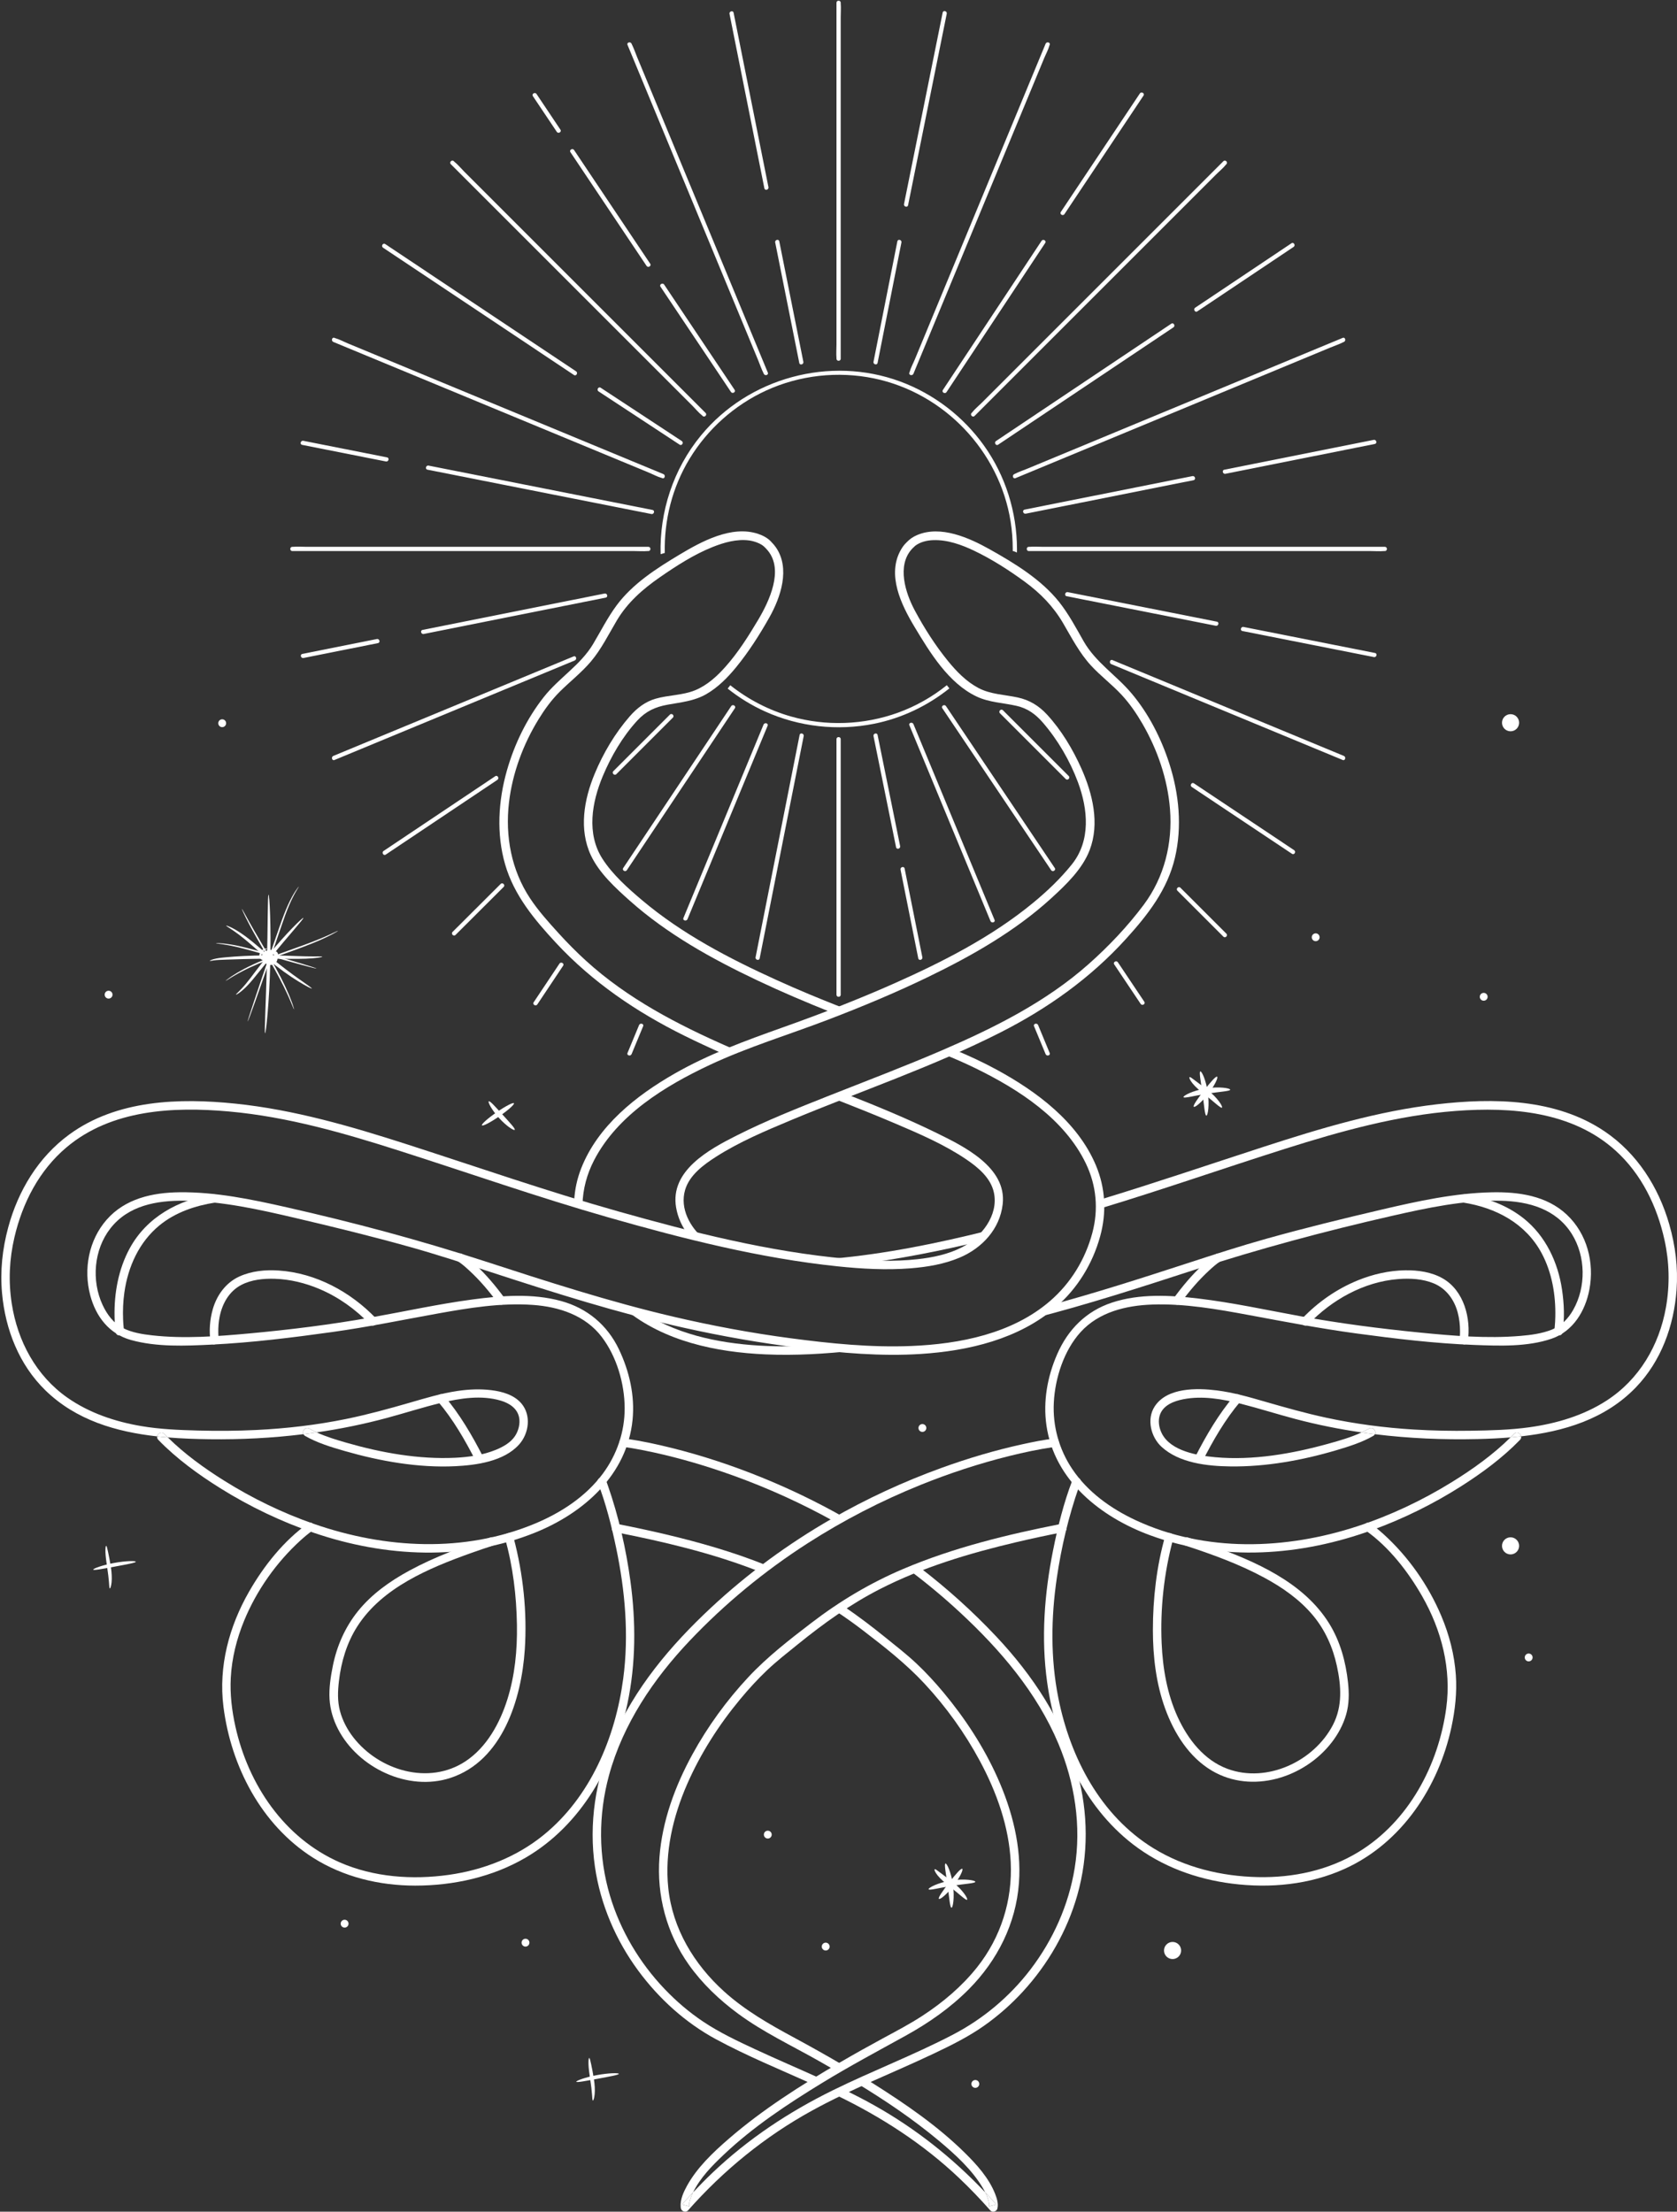 <?xml version="1.0" encoding="UTF-8" standalone="no"?><svg xmlns="http://www.w3.org/2000/svg" xmlns:xlink="http://www.w3.org/1999/xlink" fill="#ffffff" height="3476.5" preserveAspectRatio="xMidYMid meet" version="1" viewBox="-2.1 -1.1 2635.7 3476.5" width="2635.7" zoomAndPan="magnify"><rect x="-2.1" y="-1.1" width="2635.7" height="3476.5" fill="#333333" stroke="none"/><defs><clipPath id="a"><path d="M 1726 1729 L 2633.609 1729 L 2633.609 2305 L 1726 2305 Z M 1726 1729"/></clipPath><clipPath id="b"><path d="M 1310 3267 L 1567 3267 L 1567 3475.422 L 1310 3475.422 Z M 1310 3267"/></clipPath><clipPath id="c"><path d="M 1067 2462 L 1705 2462 L 1705 3475.422 L 1067 3475.422 Z M 1067 2462"/></clipPath></defs><g><g id="change1_1"><path d="M 2358.559 1134.949 C 2358.559 1142.398 2364.574 1148.414 2372.008 1148.414 C 2379.441 1148.414 2385.457 1142.398 2385.457 1134.949 C 2385.457 1127.531 2379.441 1121.5 2372.008 1121.5 C 2364.574 1121.5 2358.559 1127.531 2358.559 1134.949" fill="inherit"/></g><g id="change1_2"><path d="M 1198.449 2882.711 C 1198.449 2886.109 1201.211 2888.879 1204.609 2888.879 C 1208.02 2888.879 1210.781 2886.109 1210.781 2882.711 C 1210.781 2879.301 1208.02 2876.539 1204.609 2876.539 C 1201.211 2876.539 1198.449 2879.301 1198.449 2882.711" fill="inherit"/></g><g id="change1_3"><path d="M 162.414 1562.395 C 162.414 1565.797 165.172 1568.555 168.578 1568.555 C 171.984 1568.555 174.746 1565.797 174.746 1562.395 C 174.746 1558.98 171.984 1556.227 168.578 1556.227 C 165.172 1556.227 162.414 1558.98 162.414 1562.395" fill="inherit"/></g><g id="change1_4"><path d="M 1289.469 3058.711 C 1289.469 3062.109 1292.23 3064.879 1295.641 3064.879 C 1299.039 3064.879 1301.801 3062.109 1301.801 3058.711 C 1301.801 3055.301 1299.039 3052.539 1295.641 3052.539 C 1292.23 3052.539 1289.469 3055.301 1289.469 3058.711" fill="inherit"/></g><g id="change1_5"><path d="M 340.949 1135.73 C 340.949 1139.141 343.711 1141.891 347.117 1141.891 C 350.52 1141.891 353.281 1139.141 353.281 1135.73 C 353.281 1132.32 350.52 1129.555 347.117 1129.555 C 343.711 1129.555 340.949 1132.32 340.949 1135.73" fill="inherit"/></g><g id="change1_6"><path d="M 1441.441 2243.531 C 1441.441 2246.93 1444.199 2249.691 1447.609 2249.691 C 1451.012 2249.691 1453.77 2246.93 1453.77 2243.531 C 1453.77 2240.121 1451.012 2237.359 1447.609 2237.359 C 1444.199 2237.359 1441.441 2240.121 1441.441 2243.531" fill="inherit"/></g><g id="change1_7"><path d="M 2394.316 2604.219 C 2394.316 2607.629 2397.078 2610.387 2400.473 2610.387 C 2403.887 2610.387 2406.645 2607.629 2406.645 2604.219 C 2406.645 2600.816 2403.887 2598.059 2400.473 2598.059 C 2397.078 2598.059 2394.316 2600.816 2394.316 2604.219" fill="inherit"/></g><g id="change1_8"><path d="M 533.352 3022.711 C 533.352 3026.109 536.113 3028.879 539.52 3028.879 C 542.926 3028.879 545.684 3026.109 545.684 3022.711 C 545.684 3019.301 542.926 3016.539 539.52 3016.539 C 536.113 3016.539 533.352 3019.301 533.352 3022.711" fill="inherit"/></g><g id="change1_9"><path d="M 1524.629 3274.609 C 1524.629 3278.02 1527.391 3280.781 1530.789 3280.781 C 1534.199 3280.781 1536.961 3278.02 1536.961 3274.609 C 1536.961 3271.199 1534.199 3268.441 1530.789 3268.441 C 1527.391 3268.441 1524.629 3271.199 1524.629 3274.609" fill="inherit"/></g><g id="change1_10"><path d="M 817.656 3052.539 C 817.656 3055.949 820.418 3058.711 823.82 3058.711 C 827.227 3058.711 829.988 3055.949 829.988 3052.539 C 829.988 3049.141 827.227 3046.379 823.82 3046.379 C 820.418 3046.379 817.656 3049.141 817.656 3052.539" fill="inherit"/></g><g id="change1_11"><path d="M 2059.578 1472.176 C 2059.578 1475.582 2062.336 1478.34 2065.746 1478.34 C 2069.152 1478.34 2071.91 1475.582 2071.91 1472.176 C 2071.91 1468.77 2069.152 1466.012 2065.746 1466.012 C 2062.336 1466.012 2059.578 1468.77 2059.578 1472.176" fill="inherit"/></g><g id="change1_12"><path d="M 2323.645 1565.742 C 2323.645 1569.156 2326.395 1571.922 2329.793 1571.922 C 2333.203 1571.922 2335.969 1569.156 2335.969 1565.742 C 2335.969 1562.348 2333.203 1559.594 2329.793 1559.594 C 2326.395 1559.594 2323.645 1562.348 2323.645 1565.742" fill="inherit"/></g><g id="change1_13"><path d="M 2358.559 2428.824 C 2358.559 2436.254 2364.574 2442.281 2372.008 2442.281 C 2379.441 2442.281 2385.457 2436.254 2385.457 2428.824 C 2385.457 2421.391 2379.441 2415.371 2372.008 2415.371 C 2364.574 2415.371 2358.559 2421.391 2358.559 2428.824" fill="inherit"/></g><g id="change1_14"><path d="M 1827.34 3064.883 C 1827.34 3072.312 1833.379 3078.332 1840.809 3078.332 C 1848.238 3078.332 1854.254 3072.312 1854.254 3064.883 C 1854.254 3057.453 1848.238 3051.422 1840.809 3051.422 C 1833.379 3051.422 1827.34 3057.453 1827.34 3064.883" fill="inherit"/></g><g id="change1_15"><path d="M 414.527 1623.086 C 413.785 1623.023 414.113 1610.816 414.852 1591.117 C 415.59 1571.422 416.641 1544.215 417.398 1514.152 C 418.145 1484.102 418.453 1456.887 418.699 1437.16 C 418.949 1417.461 419.23 1405.242 419.977 1405.23 C 420.676 1405.207 421.703 1417.387 422.398 1437.121 C 423.098 1456.871 423.375 1484.152 422.629 1514.293 C 421.867 1544.43 420.227 1571.66 418.539 1591.348 C 416.859 1611.02 415.223 1623.137 414.527 1623.086" fill="inherit"/></g><g id="change1_16"><path d="M 504.445 1502.668 C 504.535 1503.348 494.672 1505.285 478.539 1505.867 C 462.391 1506.559 440.254 1505.699 415.848 1505.926 C 391.422 1506.047 369.316 1506.762 353.305 1507.332 C 345.273 1507.562 338.891 1507.867 334.504 1508.473 C 330.121 1509.043 327.707 1509.648 327.578 1509.273 C 327.461 1508.969 329.684 1507.695 334.102 1506.473 C 338.504 1505.227 345.082 1504.34 353.066 1503.637 C 369.07 1502.121 391.27 1500.816 415.816 1500.691 C 440.383 1500.465 462.555 1501.918 478.5 1502.16 C 494.473 1502.535 504.355 1501.906 504.445 1502.668" fill="inherit"/></g><g id="change1_17"><path d="M 416.082 1508.039 C 416.102 1508.172 415.582 1508.488 414.477 1508.367 C 413.398 1508.23 411.773 1507.402 410.672 1505.574 C 410.121 1504.676 409.691 1503.555 409.578 1502.227 C 409.438 1500.934 409.758 1499.266 410.574 1497.973 C 412.164 1495.207 415.418 1493.32 419.062 1492.77 C 422.664 1492.27 427.094 1492.66 430.766 1495.902 C 434.395 1499.324 435.355 1505.148 432.832 1510.023 C 431.547 1512.461 429.074 1514.508 426.293 1515.25 C 423.52 1516.031 420.527 1515.836 417.797 1514.652 C 415.074 1513.52 412.602 1511.023 411.664 1507.977 C 410.695 1504.953 410.973 1501.715 412.281 1498.852 C 413.262 1496.73 414.91 1494.828 417.039 1493.609 C 419.105 1492.453 421.422 1492.004 423.578 1492.039 C 425.746 1492.062 427.805 1492.539 429.688 1493.293 C 430.602 1493.684 431.582 1494.109 432.574 1494.879 C 433.523 1495.574 434.676 1496.902 434.898 1498.633 C 435.102 1500.555 434.375 1501.812 433.969 1502.676 C 433.516 1503.578 432.996 1504.441 432.418 1505.27 C 431.258 1506.918 429.859 1508.438 428.117 1509.574 C 426.41 1510.73 424.293 1511.449 422.27 1511.496 C 420.262 1511.57 418.492 1511.145 416.934 1510.719 C 413.938 1509.816 410.887 1508.914 408.344 1506.832 C 407.094 1505.781 406.039 1504.309 405.664 1502.699 C 405.242 1501.094 405.488 1499.52 405.91 1498.289 C 407.73 1493.5 411.086 1490.883 413.758 1490.125 C 416.551 1489.395 417.93 1490.59 417.777 1490.746 C 417.695 1491.102 416.309 1490.648 414.355 1491.688 C 412.465 1492.66 409.941 1495.328 408.914 1499.168 C 408.465 1501.031 408.945 1502.652 410.676 1503.895 C 412.41 1505.16 415.086 1505.895 417.992 1506.586 C 420.879 1507.27 423.328 1507.332 425.48 1505.699 C 426.574 1504.93 427.559 1503.82 428.402 1502.543 C 428.824 1501.91 429.211 1501.215 429.547 1500.496 C 429.93 1499.766 429.996 1499.238 429.953 1499.324 C 430.141 1499.434 429.285 1498.508 427.809 1498.035 C 426.441 1497.512 424.965 1497.207 423.539 1497.207 C 420.613 1497.18 418.16 1498.473 417.02 1501.066 C 416.238 1502.75 416.09 1504.758 416.613 1506.379 C 417.121 1508 418.277 1509.242 419.883 1509.973 C 421.469 1510.707 423.352 1510.852 424.957 1510.438 C 426.578 1510.012 427.809 1509.047 428.621 1507.695 C 430.242 1504.906 429.742 1500.969 427.758 1499.031 C 425.723 1496.914 422.289 1496.219 419.512 1496.438 C 416.676 1496.656 414.25 1497.863 413.035 1499.559 C 411.754 1501.152 411.918 1503.199 412.48 1504.648 C 413.719 1507.719 416.152 1507.637 416.082 1508.039" fill="inherit"/></g><g id="change1_18"><path d="M 474.672 1441.734 C 475.215 1442.246 469.445 1449.172 460.031 1460.242 C 450.605 1471.301 437.578 1486.539 423.527 1503.66 C 416.5 1512.219 409.875 1520.43 403.887 1527.93 C 397.91 1535.445 392.387 1542.219 387.305 1547.535 C 377.184 1558.32 369.074 1562.898 368.738 1562.336 C 368.27 1561.699 375.387 1556.211 384.543 1545.078 C 389.164 1539.562 394.297 1532.676 400.086 1524.973 C 405.887 1517.285 412.426 1508.938 419.488 1500.34 C 433.602 1483.145 447.137 1468.219 457.297 1457.746 C 467.441 1447.289 474.168 1441.262 474.672 1441.734" fill="inherit"/></g><g id="change1_19"><path d="M 487.957 1552.688 C 487.609 1553.273 479.141 1549.164 466.211 1541.164 C 453.281 1533.199 435.996 1521.152 418.246 1506.191 C 409.383 1498.688 401.25 1491.293 393.734 1484.742 C 386.223 1478.191 379.34 1472.484 373.328 1467.996 C 361.359 1458.953 353.062 1454.621 353.43 1453.867 C 353.664 1453.309 362.684 1456.52 375.461 1464.98 C 381.859 1469.16 389.102 1474.668 396.852 1481.07 C 404.602 1487.473 412.844 1494.766 421.617 1502.184 C 439.184 1517.012 455.938 1529.391 468.254 1538.086 C 480.566 1546.809 488.348 1552.031 487.957 1552.688" fill="inherit"/></g><g id="change1_20"><path d="M 529.336 1461.992 C 529.422 1462.141 527.09 1463.535 522.785 1465.945 C 520.645 1467.156 517.996 1468.59 514.836 1470.098 C 511.691 1471.629 508.145 1473.457 504.102 1475.188 C 488.082 1482.535 465.211 1490.875 439.984 1499.895 C 427.395 1504.449 415.488 1509.008 404.793 1513.457 C 394.145 1518.016 384.668 1522.387 376.965 1526.551 C 373.035 1528.492 369.664 1530.566 366.637 1532.281 C 363.582 1533.965 361.047 1535.555 358.992 1536.891 C 354.848 1539.508 352.496 1540.895 352.391 1540.746 C 352.285 1540.598 354.434 1538.93 358.426 1536.039 C 360.406 1534.566 362.875 1532.84 365.875 1531.035 C 368.852 1529.195 372.184 1526.984 376.082 1524.922 C 383.727 1520.523 393.191 1515.953 403.844 1511.246 C 414.547 1506.637 426.48 1502.016 439.098 1497.434 C 464.359 1488.402 487.23 1480.387 503.363 1473.508 C 507.438 1471.875 511.02 1470.172 514.211 1468.785 C 517.414 1467.402 520.121 1466.105 522.324 1465.031 C 526.754 1462.918 529.25 1461.832 529.336 1461.992" fill="inherit"/></g><g id="change1_21"><path d="M 460.16 1585.711 C 459.992 1585.773 458.961 1583.488 457.254 1579.316 C 456.418 1577.219 455.375 1574.668 454.062 1571.738 C 452.77 1568.812 451.395 1565.434 449.645 1561.801 C 446.324 1554.465 442.039 1545.867 437.098 1536.434 C 432.098 1527.023 426.402 1516.77 420.27 1506.09 C 407.941 1484.766 396.691 1465.453 389.223 1451.094 C 385.477 1443.93 382.555 1438.062 380.703 1433.941 C 378.82 1429.832 377.859 1427.52 378.023 1427.434 C 378.184 1427.359 379.453 1429.52 381.609 1433.488 C 383.738 1437.473 386.902 1443.176 390.848 1450.215 C 398.711 1464.312 410.184 1483.422 422.535 1504.781 C 428.68 1515.488 434.332 1525.805 439.234 1535.312 C 444.078 1544.863 448.211 1553.57 451.332 1561.059 C 452.98 1564.754 454.246 1568.195 455.418 1571.199 C 456.609 1574.176 457.512 1576.789 458.207 1578.953 C 459.629 1583.262 460.336 1585.66 460.16 1585.711" fill="inherit"/></g><g id="change1_22"><path d="M 467.559 1392.395 C 467.738 1392.523 465.973 1395.168 463.094 1400.141 C 460.219 1405.098 456.363 1412.461 452.332 1421.879 C 448.262 1431.297 444.137 1442.801 439.777 1455.68 C 435.371 1468.551 430.531 1482.711 425.445 1497.559 C 415.211 1527.258 405.809 1554.082 398.879 1573.469 C 395.359 1583.133 392.516 1590.965 390.543 1596.371 C 388.52 1601.766 387.324 1604.715 387.152 1604.652 C 386.98 1604.602 387.855 1601.535 389.582 1596.039 C 391.367 1590.57 393.945 1582.645 397.133 1572.871 C 403.617 1553.328 412.742 1526.402 422.973 1496.715 C 428.125 1481.879 433.035 1467.746 437.5 1454.902 C 441.992 1442.047 446.324 1430.531 450.641 1421.137 C 454.922 1411.73 459.062 1404.434 462.227 1399.605 C 463.824 1397.203 465.098 1395.359 466.043 1394.16 C 466.965 1392.957 467.484 1392.344 467.559 1392.395" fill="inherit"/></g><g id="change1_23"><path d="M 495.445 1521.312 C 495.398 1521.496 493.148 1521.031 489.129 1520.039 C 485.109 1519.047 479.312 1517.531 472.168 1515.609 C 457.879 1511.758 438.191 1506.266 416.484 1500.035 C 394.801 1493.723 375.18 1488.168 360.684 1485.406 C 353.453 1483.961 347.543 1483.105 343.449 1482.555 C 339.359 1482.004 337.086 1481.723 337.098 1481.527 C 337.105 1481.367 339.406 1481.293 343.551 1481.539 C 347.695 1481.785 353.688 1482.359 361.012 1483.594 C 375.703 1485.895 395.547 1491.215 417.207 1497.527 C 438.91 1503.742 458.52 1509.531 472.68 1513.824 C 479.758 1515.988 485.477 1517.762 489.41 1519.059 C 493.344 1520.344 495.496 1521.141 495.445 1521.312" fill="inherit"/></g><g id="change1_24"><path d="M 755.379 1767.812 C 754.156 1766.102 764.434 1756.918 778.34 1747.32 C 792.242 1737.703 804.465 1731.336 805.637 1733.09 C 806.805 1734.848 796.527 1744.027 782.676 1753.582 C 768.828 1763.156 756.605 1769.523 755.379 1767.812" fill="inherit"/></g><g id="change1_25"><path d="M 806.859 1774.891 C 805.566 1776.488 793.746 1768.977 782.254 1756.301 C 770.719 1743.656 764.352 1731.172 766.07 1730.035 C 767.852 1728.824 776.773 1738.984 787.898 1751.168 C 798.973 1763.383 808.234 1773.242 806.859 1774.891" fill="inherit"/></g><g id="change1_26"><path d="M 170.559 2495.762 C 169.711 2495.641 169.594 2491.859 169.141 2485.898 C 168.727 2479.922 167.723 2471.762 166.332 2462.629 C 164.941 2453.512 163.824 2445.078 163.629 2438.898 C 163.402 2432.711 163.969 2428.859 164.746 2428.82 C 165.578 2428.781 166.473 2432.469 167.73 2438.391 C 168.961 2444.32 170.703 2452.5 172.117 2461.77 C 173.531 2471.039 173.926 2479.711 173.277 2485.941 C 172.664 2492.18 171.305 2495.871 170.559 2495.762" fill="inherit"/></g><g id="change1_27"><path d="M 211.332 2453.75 C 211.484 2455.391 196.516 2458.031 178.176 2461.461 C 159.828 2464.84 144.91 2467.75 144.457 2466.16 C 144.016 2464.648 158.453 2459.148 177.105 2455.711 C 195.754 2452.23 211.203 2452.18 211.332 2453.75" fill="inherit"/></g><g id="change1_28"><path d="M 929.762 3300.75 C 928.91 3300.629 928.797 3296.852 928.344 3290.891 C 927.93 3284.922 926.926 3276.75 925.535 3267.621 C 924.145 3258.5 923.027 3250.07 922.828 3243.891 C 922.605 3237.699 923.172 3233.852 923.949 3233.82 C 924.781 3233.77 925.676 3237.469 926.934 3243.391 C 928.164 3249.32 929.906 3257.5 931.32 3266.77 C 932.734 3276.039 933.129 3284.699 932.477 3290.93 C 931.867 3297.172 930.508 3300.871 929.762 3300.75" fill="inherit"/></g><g id="change1_29"><path d="M 970.535 3258.738 C 970.688 3260.391 955.719 3263.02 937.379 3266.449 C 919.031 3269.828 904.113 3272.738 903.66 3271.16 C 903.219 3269.641 917.656 3264.141 936.309 3260.699 C 954.957 3257.219 970.406 3257.172 970.535 3258.738" fill="inherit"/></g><g id="change1_30"><path d="M 1493.32 2997.621 C 1490.922 2997.512 1489.871 2981.922 1487.238 2963.07 C 1484.719 2944.199 1481.551 2928.898 1483.852 2928.141 C 1485.98 2927.379 1492.988 2942.16 1495.641 2961.922 C 1498.379 2981.672 1495.59 2997.781 1493.32 2997.621" fill="inherit"/></g><g id="change1_31"><path d="M 1457.398 2968.59 C 1456.48 2966.539 1471.809 2958.148 1492.84 2954.852 C 1513.84 2951.449 1531.02 2954.66 1530.789 2956.898 C 1530.641 2959.328 1514.07 2959.98 1494.172 2963.23 C 1474.238 2966.328 1458.301 2970.852 1457.398 2968.59" fill="inherit"/></g><g id="change1_32"><path d="M 1473.57 2983.691 C 1471.84 2982.07 1479.531 2971.121 1489.52 2958.23 C 1499.539 2945.359 1508.238 2935.199 1510.25 2936.469 C 1512.199 2937.699 1506.52 2950.199 1496.219 2963.43 C 1485.949 2976.68 1475.25 2985.281 1473.57 2983.691" fill="inherit"/></g><g id="change1_33"><path d="M 1517.828 2985.07 C 1515.93 2986.52 1505.07 2975.609 1490.07 2964.051 C 1482.551 2958.141 1475.73 2952.16 1471.629 2946.969 C 1467.469 2941.82 1465.98 2937.859 1466.891 2937.191 C 1467.859 2936.469 1470.922 2938.961 1475.84 2942.691 C 1480.711 2946.48 1487.672 2951.379 1495.352 2957.422 C 1511.102 2969.578 1519.711 2983.738 1517.828 2985.07" fill="inherit"/></g><g id="change1_34"><path d="M 1893.91 1752.535 C 1891.5 1752.418 1890.449 1736.828 1887.828 1717.98 C 1885.301 1699.105 1882.133 1683.797 1884.426 1683.039 C 1886.57 1682.285 1893.562 1697.066 1896.23 1716.824 C 1898.965 1736.574 1896.184 1752.695 1893.91 1752.535" fill="inherit"/></g><g id="change1_35"><path d="M 1857.984 1723.496 C 1857.074 1721.445 1872.395 1713.055 1893.418 1709.75 C 1914.43 1706.348 1931.598 1709.57 1931.375 1711.801 C 1931.219 1714.227 1914.664 1714.879 1894.758 1718.129 C 1874.824 1721.23 1858.875 1725.746 1857.984 1723.496" fill="inherit"/></g><g id="change1_36"><path d="M 1874.156 1738.598 C 1872.434 1736.977 1880.117 1726.016 1890.105 1713.133 C 1900.125 1700.258 1908.836 1690.098 1910.828 1691.375 C 1912.789 1692.605 1907.098 1705.105 1896.805 1718.328 C 1886.539 1731.578 1875.824 1740.191 1874.156 1738.598" fill="inherit"/></g><g id="change1_37"><path d="M 1918.402 1739.977 C 1916.504 1741.426 1905.656 1730.516 1890.656 1718.957 C 1883.129 1713.043 1876.32 1707.059 1872.219 1701.875 C 1868.062 1696.727 1866.555 1692.758 1867.473 1692.098 C 1868.438 1691.367 1871.504 1693.863 1876.414 1697.59 C 1881.293 1701.395 1888.254 1706.281 1895.938 1712.324 C 1911.688 1724.484 1920.285 1738.645 1918.402 1739.977" fill="inherit"/></g><g id="change1_38"><path d="M 1422.207 852.027 C 1421.086 853.219 1422.715 851.527 1422.207 852.027" fill="inherit"/></g><g id="change1_39"><path d="M 1201.18 860.414 C 1201.09 860.32 1200.871 860.078 1200.441 859.629 C 1200.68 859.887 1200.93 860.156 1201.18 860.414" fill="inherit"/></g><g id="change1_40"><path d="M 2149.578 2244.473 C 2145.812 2246.652 2141.898 2248.652 2137.895 2250.512 C 2144.871 2251.523 2151.859 2252.473 2158.859 2253.332 C 2161.445 2248.293 2155.77 2240.895 2149.578 2244.473" fill="inherit"/></g><g id="change1_41"><path d="M 2460.422 1908.238 C 2428.605 1878.301 2384.473 1872.188 2342.398 1873.062 C 2284.148 1874.289 2226.156 1886.996 2169.66 1900.191 C 2109.305 1914.277 2048.887 1929.117 1989.191 1945.785 C 1947.223 1957.512 1905.762 1971.004 1864.332 1984.512 C 1790.953 2008.434 1717.461 2032.012 1642.973 2052.012 C 1634.57 2057.281 1626.969 2063.293 1620.793 2071.582 C 1706.234 2049.703 1790.152 2022.621 1874.043 1995.312 C 1976.426 1961.973 2080.238 1934.141 2185.25 1910.207 C 2241.012 1897.516 2298.586 1885.199 2356.07 1886.32 C 2400.156 1887.195 2443.738 1899.145 2468.395 1938.719 C 2490.285 1973.863 2490.867 2021.863 2470.469 2057.852 C 2462.648 2071.645 2451.68 2083.102 2436.766 2088.992 C 2421.188 2095.152 2404.027 2097.414 2387.453 2098.805 C 2335.039 2103.191 2281.781 2098.723 2229.598 2093.555 C 2166.465 2087.293 2103.312 2079.152 2040.898 2067.703 C 1987.84 2057.973 1935.043 2046.453 1881.43 2040.055 C 1836.789 2034.723 1788.953 2032.113 1745.605 2046.414 C 1704.91 2059.832 1676.309 2088.754 1659.379 2127.684 C 1644.078 2162.832 1637.105 2201.293 1642.559 2239.453 C 1654.957 2326.074 1728.031 2383.723 1805.805 2412.281 C 1919.188 2453.922 2042.879 2444.711 2155.02 2403.852 C 2203.668 2386.113 2250.477 2363.031 2294.18 2335.234 C 2327.266 2314.172 2359.465 2290.434 2386.84 2262.215 C 2388.527 2260.492 2388.988 2258.504 2388.652 2256.684 C 2383.121 2257.301 2377.562 2257.844 2372 2258.312 C 2344.441 2285.504 2312.504 2308.363 2279.66 2328.652 C 2233.039 2357.453 2183.07 2381.082 2130.961 2398.133 C 2018.484 2434.934 1892.32 2439.402 1783.148 2388.645 C 1743.961 2370.422 1707.293 2344.223 1683.02 2307.922 C 1662.359 2277.023 1652.238 2240.602 1654.156 2203.484 C 1656.141 2165.082 1670.012 2121.773 1696.156 2092.934 C 1724.867 2061.254 1767.539 2050.965 1808.801 2049.512 C 1859.738 2047.723 1910.68 2056.723 1960.574 2065.984 C 2016.949 2076.445 2073.051 2087.262 2129.887 2094.953 C 2191.301 2103.254 2253.07 2110.645 2315.039 2113.012 C 2354.625 2114.512 2398.574 2116.203 2436.641 2103.145 C 2470.297 2091.582 2489.562 2059.613 2495.922 2025.824 C 2503.926 1983.473 2492.266 1938.195 2460.422 1908.238" fill="inherit"/></g><g id="change1_42"><path d="M 1542.289 1949.172 C 1546.219 1944.559 1549.281 1939.32 1550.762 1933.371 C 1470.512 1953.43 1389.039 1969.988 1306.98 1977.34 C 1318.66 1980.379 1330.059 1984.352 1341.77 1986.84 C 1409.18 1978.48 1476.07 1965.191 1542.289 1949.172" fill="inherit"/></g><g id="change1_43"><path d="M 1293.211 2112.93 C 1259.238 2115.289 1225.191 2116.07 1191.191 2114.031 C 1125.539 2110.09 1055.871 2095.531 1001.539 2056.66 C 993.207 2055.539 984.898 2054.5 976.523 2053.789 C 977.891 2054.969 979.246 2056.16 980.648 2057.301 C 1042.059 2107.52 1123.699 2124.422 1201.172 2127.84 C 1247.91 2129.91 1294.762 2126.98 1341.32 2122 C 1325.289 2119.488 1309.371 2116.289 1293.211 2112.93" fill="inherit"/></g><g id="change1_44"><path d="M 1835.719 1199.266 C 1822.918 1159.465 1803.285 1120.77 1776.234 1088.691 C 1752.098 1060.031 1719.809 1039.977 1700.941 1006.746 C 1689.133 985.957 1677.422 963.918 1662.504 945.145 C 1634.383 909.766 1592.441 884.262 1553.613 862.48 C 1521.344 844.379 1476.363 824.078 1439.191 840.004 C 1433.074 842.621 1427.684 846.25 1423.105 851.078 C 1422.703 851.504 1422.414 851.812 1422.215 852.023 C 1422.723 851.52 1421.094 853.211 1422.215 852.023 C 1422.074 852.152 1421.793 852.43 1421.266 852.965 C 1418.422 855.844 1416.004 859.328 1413.984 862.809 C 1391.242 902.137 1414.402 949.602 1435.121 984.086 C 1459.355 1024.41 1488.582 1072.867 1532.914 1093.801 C 1552.734 1103.168 1574.605 1103.609 1595.684 1108.438 C 1612.852 1112.375 1625.441 1121.469 1636.887 1134.691 C 1660.422 1161.887 1679.617 1194.926 1692.125 1228.578 C 1707.871 1270.969 1712.488 1320.223 1682.496 1357.633 C 1664.586 1379.965 1643.57 1399.957 1621.504 1418.125 C 1556.633 1471.559 1480.145 1510.516 1403.754 1544.543 C 1346.152 1570.195 1287.242 1592.855 1227.844 1613.984 C 1169.691 1634.672 1111.992 1655.723 1058.23 1686.449 C 997.68 1721.047 937.398 1768.703 911.273 1835.574 C 904.848 1852.035 901.297 1868.836 900.355 1885.734 C 904.699 1887.566 909 1889.836 913.406 1891.906 C 914.043 1868.195 920.195 1844.699 931.598 1822.676 C 968.406 1751.559 1043.164 1705.852 1113.254 1672.93 C 1173.551 1644.629 1237.574 1625.387 1299.691 1601.621 C 1352.531 1581.402 1404.844 1559.621 1455.793 1534.996 C 1525.023 1501.555 1593.453 1462.695 1650.484 1410.527 C 1673.68 1389.316 1699.055 1364.969 1710.488 1335.168 C 1726.559 1293.316 1715.109 1246.488 1697.574 1207.074 C 1684.105 1176.836 1666.02 1146.582 1643.473 1122.117 C 1630.625 1108.211 1615.953 1099.25 1597.414 1095.23 C 1576.742 1090.758 1554.883 1090.449 1535.832 1080.43 C 1516.672 1070.359 1501.254 1054.438 1487.723 1037.812 C 1467.934 1013.512 1450.555 986.215 1435.734 958.629 C 1420.793 930.801 1407.512 888.457 1430.664 862.367 C 1431.695 861.195 1434.312 858.562 1432.504 860.465 C 1433.672 859.23 1436.293 856.82 1436.273 856.836 C 1444.371 850.738 1454.645 848.297 1464.633 847.957 C 1486.984 847.16 1509.234 855.164 1529.094 864.68 C 1556.812 877.934 1583.422 894.996 1608.215 913.117 C 1633.176 931.383 1653.316 952.027 1668.883 978.688 C 1682.121 1001.375 1694.551 1025.402 1712.41 1044.855 C 1727.52 1061.332 1745.559 1074.77 1760.719 1091.133 C 1773.422 1104.828 1784.059 1120.379 1793.414 1136.496 C 1817.078 1177.309 1833.055 1223.715 1836.762 1270.871 C 1840.973 1324.5 1827.863 1377.723 1795.461 1421.117 C 1770.219 1454.918 1740.371 1486.395 1708.832 1514.371 C 1641.719 1573.887 1560.895 1614.277 1479.094 1649.59 C 1419.855 1675.16 1359.473 1697.93 1299.504 1721.727 C 1251.043 1740.973 1202.293 1760.262 1155.703 1783.781 C 1112.441 1805.613 1050.57 1839.07 1060.512 1896.938 C 1063.273 1913.016 1069.895 1927.188 1079.203 1939.277 C 1087.871 1941.367 1096.414 1944.656 1105.062 1947.168 C 1082.531 1928.465 1066.152 1898.676 1074.602 1869.535 C 1081.402 1846.066 1103.691 1829.703 1123.281 1817.191 C 1159.961 1793.77 1200.703 1776.562 1240.734 1759.824 C 1350.594 1713.922 1464.035 1675.762 1570.375 1621.742 C 1644.711 1583.988 1711.84 1536.281 1767.941 1474.34 C 1801.969 1436.797 1832.68 1397.5 1844.535 1347.141 C 1856.035 1298.312 1850.977 1246.73 1835.719 1199.266" fill="inherit"/></g><g clip-path="url(#a)" id="change1_129"><path d="M 2621.426 1923.336 C 2604.621 1864.797 2570.871 1811.82 2519.926 1777.355 C 2443.293 1725.543 2344.961 1724.457 2256.289 1734.719 C 2163.531 1745.445 2073.715 1772.414 1985.207 1801.156 C 1899.152 1829.094 1813.539 1858.273 1727 1884.555 C 1726.918 1889.285 1726.711 1894.016 1726.242 1898.754 C 1824.07 1869.234 1920.48 1835.457 2017.891 1804.613 C 2105.188 1776.969 2194.344 1752.086 2286.004 1745.172 C 2373.512 1738.547 2468.984 1745.98 2537.086 1807.555 C 2577.898 1844.457 2602.246 1894.957 2613.977 1948.098 C 2621.523 1982.277 2622.57 2018.023 2616.238 2053.938 C 2605.688 2113.625 2574.215 2167.348 2522.723 2200.605 C 2486.434 2224.035 2444.199 2236.496 2401.672 2242.406 C 2371.117 2246.648 2340.031 2247.395 2309.238 2247.867 C 2279.523 2248.316 2249.777 2247.766 2220.113 2245.977 C 2173.855 2243.176 2127.84 2237.168 2082.52 2227.426 C 2049.785 2220.395 2017.617 2211.246 1985.465 2201.977 C 1960.809 2194.855 1935.992 2187.688 1910.465 2184.488 C 1879.23 2180.566 1831.875 2179.656 1812.488 2209.984 C 1799.805 2229.816 1806.75 2257.676 1823.328 2273.008 C 1851.184 2298.797 1895.73 2303.508 1931.773 2303.969 C 1987.422 2304.688 2044.875 2294.316 2098.129 2278.508 C 2117.711 2272.688 2138.473 2266.238 2156.293 2255.938 C 2157.523 2255.234 2158.363 2254.324 2158.863 2253.324 C 2151.867 2252.465 2144.871 2251.516 2137.906 2250.508 C 2121.266 2258.234 2103.008 2263.438 2085.688 2268.246 C 2028.879 2284.016 1967.176 2294.867 1908.137 2289.496 C 1880.621 2286.984 1838.145 2280.098 1823.957 2252.195 C 1819.355 2243.117 1817.496 2231.836 1821.18 2222.117 C 1826.801 2207.266 1843.332 2201.148 1857.68 2198.355 C 1887.73 2192.516 1918.961 2197.996 1948.207 2205.457 C 1977.031 2212.816 2005.402 2221.887 2034.18 2229.477 C 2068.434 2238.516 2103.039 2245.445 2137.906 2250.508 C 2141.898 2248.648 2145.809 2246.648 2149.59 2244.469 C 2155.793 2240.887 2161.449 2248.285 2158.863 2253.324 C 2212.164 2259.906 2265.969 2262.195 2319.949 2260.949 C 2337.141 2260.547 2354.59 2259.777 2372.023 2258.309 C 2373.848 2256.496 2375.66 2254.668 2377.469 2252.816 C 2381.75 2248.398 2387.809 2252.008 2388.664 2256.676 C 2455.508 2249.176 2520.797 2229.766 2569.043 2179.617 C 2608.727 2138.395 2628.793 2082.906 2632.895 2026.496 C 2635.449 1991.418 2631.102 1957.066 2621.426 1923.336" fill="inherit"/></g><g id="change1_45"><path d="M 2377.473 2252.816 C 2375.668 2254.664 2373.852 2256.496 2372.02 2258.305 C 2377.574 2257.836 2383.129 2257.297 2388.668 2256.676 C 2387.816 2252.008 2381.75 2248.398 2377.473 2252.816" fill="inherit"/></g><g id="change1_46"><path d="M 2304.852 2107.359 C 2310.051 2071.227 2298.898 2027.684 2265.508 2008.48 C 2247.949 1998.391 2226.664 1995.387 2206.695 1995.656 C 2181.102 1995.996 2155.547 2001.848 2131.91 2011.484 C 2098.875 2024.961 2069.367 2045.512 2044.723 2071.27 C 2038.812 2077.449 2048.195 2086.859 2054.117 2080.668 C 2091.094 2042.027 2141.348 2013.793 2195.316 2009.473 C 2214.023 2007.984 2233.918 2009.004 2251.449 2016.305 C 2270.965 2024.453 2283.508 2041.883 2288.906 2061.91 C 2291.516 2071.637 2292.621 2081.656 2292.605 2091.707 C 2292.605 2094.879 2292.508 2098.051 2292.254 2101.199 C 2292.168 2102.238 2291.57 2107.039 2292.023 2103.828 C 2290.836 2112.188 2303.633 2115.809 2304.852 2107.359" fill="inherit"/></g><g id="change1_47"><path d="M 1937.938 2192.539 C 1913.328 2221.473 1893.539 2255.305 1876.371 2289.004 C 1872.5 2296.613 1883.953 2303.344 1887.848 2295.715 C 1904.477 2263.07 1923.488 2229.977 1947.344 2201.945 C 1952.855 2195.461 1943.496 2186.02 1937.938 2192.539" fill="inherit"/></g><g id="change1_48"><path d="M 2453.68 2093.176 C 2457.176 2071.156 2456.152 2048.125 2452.91 2026.176 C 2446.594 1983.207 2427.191 1941.719 2392.762 1914.238 C 2366.32 1893.164 2334.18 1881.543 2301.031 1876.371 C 2292.652 1875.059 2289.062 1887.875 2297.488 1889.184 C 2348.91 1897.219 2395.762 1921.867 2420.922 1968.918 C 2437.141 1999.277 2443.113 2034.535 2442.344 2068.707 C 2442.223 2074.188 2441.922 2079.656 2441.395 2085.105 C 2441.242 2086.598 2441.062 2088.078 2440.879 2089.566 C 2440.852 2089.926 2441.152 2087.816 2440.867 2089.648 C 2439.539 2098.008 2452.336 2101.605 2453.68 2093.176" fill="inherit"/></g><g id="change1_49"><path d="M 1909.023 1970.23 C 1901.754 1974.891 1895.102 1980.801 1888.777 1986.641 C 1871.309 2002.719 1856.043 2021.074 1842.051 2040.223 C 1837 2047.133 1848.539 2053.777 1853.539 2046.934 C 1866.859 2028.707 1881.535 2011.344 1898.168 1996.031 C 1903.973 1990.688 1909.422 1985.742 1915.723 1981.695 C 1922.895 1977.082 1916.242 1965.57 1909.023 1970.23" fill="inherit"/></g><g id="change1_50"><path d="M 1683.207 2325.961 C 1669.676 2361.32 1660.398 2398.75 1652.988 2435.801 C 1639.359 2503.961 1633.996 2574.109 1643.668 2643.16 C 1657.238 2740.121 1699.672 2837.23 1778.793 2898.152 C 1823.906 2932.891 1878.016 2952.66 1934.246 2959.781 C 1994.164 2967.359 2056.316 2961.512 2111.648 2936.352 C 2200.945 2895.75 2258.875 2807.812 2279.086 2713.809 C 2284.828 2687.039 2287.902 2659.598 2286.035 2632.23 C 2283.816 2600.039 2275.676 2568.629 2263.156 2538.949 C 2242.703 2490.52 2211.082 2445.398 2172.004 2410.121 C 2165.477 2404.23 2158.656 2398.641 2151.496 2393.531 C 2144.508 2388.559 2137.867 2400.078 2144.789 2405.008 C 2181.406 2431.102 2211.094 2469.488 2233.188 2508.211 C 2263.562 2561.48 2279.211 2622.258 2270.957 2683.551 C 2258.875 2773.371 2211.895 2861.852 2133.164 2909.93 C 2085.668 2938.922 2030.266 2950.688 1975.004 2949.5 C 1917.5 2948.258 1859.922 2934.398 1810.656 2904.082 C 1727.434 2852.852 1679.992 2761.668 1661.297 2668.07 C 1648.875 2605.84 1649.688 2541.762 1658.895 2479.121 C 1665.984 2430.82 1677.297 2382.711 1693.441 2336.602 C 1694.27 2334.219 1695.109 2331.84 1696.008 2329.488 C 1699.055 2321.488 1686.227 2318.031 1683.207 2325.961" fill="inherit"/></g><g id="change1_51"><path d="M 1829.227 2413.27 C 1815.633 2460.82 1809.852 2512.102 1809.875 2561.391 C 1809.914 2602.91 1814.879 2645.23 1829.086 2684.43 C 1843.121 2723.129 1866.539 2760.969 1902.773 2782.32 C 1965.586 2819.332 2047.797 2793.41 2090.711 2738.031 C 2100.926 2724.859 2108.984 2709.988 2113.609 2693.93 C 2118.367 2677.359 2118.379 2660.758 2116.547 2643.75 C 2113.039 2611.109 2104.32 2578.93 2086.918 2550.84 C 2046.602 2485.801 1970.367 2453.082 1901.344 2428.18 C 1889.113 2423.77 1876.793 2419.59 1864.434 2415.551 C 1856.285 2412.891 1852.789 2425.711 1860.898 2428.359 C 1903.137 2442.172 1945.297 2457.461 1984.492 2478.59 C 2013.164 2494.031 2040.34 2512.922 2061.379 2538.051 C 2080.574 2560.961 2092.766 2588.539 2099.055 2617.629 C 2105.84 2648.969 2108.035 2680.91 2092.895 2710.18 C 2063.227 2767.539 1989.172 2802.27 1927.168 2779.34 C 1890.18 2765.66 1864.875 2732.832 1848.891 2698.02 C 1832.23 2661.719 1825.344 2621.32 1823.613 2581.648 C 1821.25 2527.551 1827.344 2471.918 1841.289 2419.539 C 1841.535 2418.629 1841.781 2417.711 1842.043 2416.801 C 1844.395 2408.559 1831.582 2405.051 1829.227 2413.27" fill="inherit"/></g><g id="change1_52"><path d="M 1655.605 2259.996 C 1638.629 2261.984 1621.762 2265.406 1605.07 2269.059 C 1561.914 2278.492 1519.445 2291.121 1477.926 2306.16 C 1417.812 2327.926 1359.508 2354.867 1304.102 2386.781 C 1236.254 2425.875 1172.691 2472.531 1115.418 2525.961 C 1051.988 2585.141 994.68 2652.91 960.574 2733.461 C 933.855 2796.551 923.047 2865.371 932.961 2933.371 C 941.566 2992.41 965.797 3048.871 1001.18 3096.781 C 1033.496 3140.531 1074.887 3178.211 1122.84 3204.168 C 1171.82 3230.68 1223.441 3251.77 1274.199 3274.609 C 1278.418 3271.859 1282.133 3268.5 1286.062 3265.539 C 1252.414 3250.25 1218.375 3235.762 1184.879 3220.16 C 1157.027 3207.191 1128.934 3193.949 1103.32 3176.871 C 1081.145 3162.07 1060.758 3144.648 1042.379 3125.352 C 1003.02 3084.031 972.988 3033.66 956.633 2978.91 C 938.199 2917.211 938.156 2851.5 955.078 2789.441 C 977.035 2708.91 1024.91 2638.059 1081.828 2578 C 1137.293 2519.5 1199.898 2467.992 1267.727 2424.465 C 1323.652 2388.578 1383 2357.941 1444.613 2333.07 C 1489.891 2314.797 1536.402 2299.465 1583.793 2287.684 C 1606.957 2281.914 1630.359 2276.953 1654.004 2273.48 C 1654.43 2273.418 1654.656 2273.391 1654.77 2273.379 L 1654.777 2273.379 C 1655.055 2273.316 1655.328 2273.309 1655.605 2273.277 C 1663.996 2272.285 1664.098 2258.992 1655.605 2259.996" fill="inherit"/></g><g id="change1_53"><path d="M 1654.777 2273.371 C 1652.969 2273.738 1655.266 2273.32 1654.777 2273.371" fill="inherit"/></g><g id="change1_54"><path d="M 1548.59 3449.68 C 1548.68 3449.922 1548.77 3450.16 1548.871 3450.391 C 1548.891 3450.441 1548.82 3450.262 1548.59 3449.68" fill="inherit"/></g><g clip-path="url(#b)" id="change1_130"><path d="M 1561.852 3447.262 C 1552.02 3422.41 1533.02 3401.379 1514.27 3382.871 C 1471.801 3340.93 1421.711 3306.539 1371.441 3274.73 C 1367.5 3272.23 1363.539 3269.75 1359.57 3267.281 C 1354.32 3269.199 1349.219 3271.27 1343.648 3272.871 C 1388.539 3300.129 1432.27 3329.531 1472.5 3363.07 C 1498.988 3385.16 1525.891 3409.59 1542.961 3438.789 C 1544.18 3440.879 1545.34 3443 1546.43 3445.16 C 1552.301 3451.371 1558.09 3457.648 1563.762 3464.059 C 1560.121 3465.031 1556.469 3465.988 1552.828 3466.949 C 1552.781 3467.48 1552.621 3468.25 1552.609 3467.469 C 1552.59 3466.219 1552.629 3464.961 1552.602 3463.711 C 1552.59 3463.32 1552.531 3462.949 1552.48 3462.57 C 1552.469 3462.488 1552.461 3462.441 1552.441 3462.352 C 1552.172 3461.141 1551.961 3459.922 1551.66 3458.711 C 1550.941 3455.871 1549.961 3453.109 1548.871 3450.391 C 1548.801 3450.27 1547.988 3448.391 1547.77 3447.91 C 1547.352 3447.012 1546.91 3446.109 1546.461 3445.219 C 1546.449 3445.199 1546.441 3445.18 1546.43 3445.16 C 1495.371 3391.102 1437.078 3344.82 1372.039 3308.328 C 1356.641 3299.691 1340.961 3291.621 1325.109 3283.891 C 1320.98 3287.379 1315.621 3289.051 1310.352 3291.371 C 1311.289 3291.82 1312.219 3292.262 1313.148 3292.711 C 1383.469 3326.73 1448.828 3368.91 1505.629 3422.809 C 1522.641 3438.941 1538.828 3455.898 1554.359 3473.461 C 1557.711 3477.238 1564.25 3475.16 1565.469 3470.531 C 1567.449 3463.059 1564.57 3454.121 1561.852 3447.262" fill="inherit"/></g><g id="change1_55"><path d="M 1665.887 2394.285 C 1581.391 2410.867 1496.809 2431.422 1417.336 2465.16 C 1365.758 2487.051 1317.965 2515.57 1273.52 2549.613 C 1238.984 2576.039 1204.09 2603.043 1174.332 2634.879 C 1140.074 2671.543 1110.121 2712.73 1086.047 2756.742 C 1058.801 2806.562 1038.656 2861.34 1034.344 2918.301 C 1029.805 2978.238 1045.52 3037.789 1080.332 3086.949 C 1101.652 3117.051 1128.535 3142.539 1158.16 3164.359 C 1197.531 3193.371 1242.02 3214.23 1284.438 3238.262 C 1293.426 3243.352 1302.41 3248.5 1311.367 3253.711 C 1315.719 3251.48 1319.898 3248.73 1324.09 3245.809 C 1298.355 3230.629 1272.281 3216.02 1245.992 3201.832 C 1206.98 3180.75 1168.867 3159.082 1135.793 3129.148 C 1088.723 3086.539 1054.879 3030.52 1048.219 2966.609 C 1042.391 2910.75 1055.535 2854.48 1077.844 2803.449 C 1098.914 2755.219 1127.746 2710.223 1161.32 2669.762 C 1174.559 2653.801 1188.59 2638.441 1203.637 2624.16 C 1218.953 2609.652 1235.691 2596.641 1252.066 2583.371 C 1292.508 2550.609 1334.609 2520.383 1381.062 2496.641 C 1448.371 2462.262 1521.523 2440.43 1594.855 2423.117 C 1619.598 2417.27 1644.477 2411.988 1669.43 2407.098 C 1677.809 2405.453 1674.258 2392.637 1665.887 2394.285" fill="inherit"/></g><g id="change1_56"><path d="M 1547.77 3447.91 C 1547.988 3448.391 1548.801 3450.27 1548.871 3450.391 C 1548.77 3450.16 1548.68 3449.922 1548.59 3449.68 C 1548.82 3450.262 1548.891 3450.441 1548.871 3450.391 C 1549.961 3453.109 1550.941 3455.871 1551.66 3458.711 C 1551.961 3459.922 1552.172 3461.141 1552.441 3462.352 C 1552.461 3462.441 1552.469 3462.488 1552.48 3462.57 C 1552.469 3462.441 1552.449 3462.32 1552.441 3462.199 C 1552.469 3462.57 1552.75 3463.781 1552.48 3462.57 C 1552.531 3462.949 1552.59 3463.32 1552.602 3463.711 C 1552.629 3464.961 1552.59 3466.219 1552.609 3467.469 C 1552.621 3468.25 1552.781 3467.48 1552.828 3466.949 C 1552.77 3466.969 1552.711 3466.98 1552.66 3467 C 1552.852 3466.262 1552.871 3466.531 1552.828 3466.949 C 1556.469 3465.988 1560.121 3465.031 1563.762 3464.059 C 1558.09 3457.648 1552.301 3451.371 1546.43 3445.16 C 1546.441 3445.18 1546.449 3445.199 1546.461 3445.219 C 1546.91 3446.109 1547.352 3447.012 1547.77 3447.91" fill="inherit"/></g><g id="change1_57"><path d="M 1552.441 3462.199 C 1552.449 3462.32 1552.469 3462.441 1552.48 3462.57 C 1552.75 3463.781 1552.469 3462.57 1552.441 3462.199" fill="inherit"/></g><g id="change1_58"><path d="M 1552.66 3467 C 1552.711 3466.98 1552.77 3466.969 1552.828 3466.949 C 1552.871 3466.531 1552.852 3466.262 1552.66 3467" fill="inherit"/></g><g id="change1_59"><path d="M 484.004 2244.469 C 477.832 2240.898 472.168 2248.25 474.699 2253.281 C 481.688 2252.41 488.664 2251.48 495.637 2250.461 C 491.652 2248.621 487.758 2246.641 484.004 2244.469" fill="inherit"/></g><g id="change1_60"><path d="M 1469.973 1779.852 C 1422.949 1756.82 1374.512 1736.938 1325.75 1717.773 C 1320.133 1720.848 1314.113 1723.297 1308.152 1725.691 C 1340.672 1738.457 1373.141 1751.387 1405.254 1765.07 C 1443.309 1781.289 1482.191 1798.023 1516.566 1821.312 C 1535.168 1833.918 1555.074 1850.438 1559.992 1873.535 C 1567.625 1909.457 1540.055 1943.852 1510 1959.371 C 1488.445 1970.5 1463.871 1975.609 1439.922 1978.219 C 1402.883 1982.285 1365.293 1980.828 1328.242 1977.508 C 1206.641 1966.562 1086.355 1936.059 969.168 1902.973 C 857.699 1871.508 748.418 1833.379 638.219 1797.871 C 550.094 1769.48 460.508 1743.297 368.094 1733.723 C 279.355 1724.535 181.328 1727.586 106.586 1782.355 C 58.008 1817.949 26.387 1870.625 10.805 1928.227 C 1.602 1962.238 -2.066 1996.723 1.137 2031.906 C 6.32 2088.789 27.965 2144.203 69.395 2184.5 C 117.473 2231.277 180.332 2249.586 244.914 2256.758 C 245.715 2252.055 251.816 2248.367 256.129 2252.82 C 257.945 2254.699 259.789 2256.543 261.645 2258.375 C 283.656 2260.207 305.738 2260.918 327.375 2261.199 C 376.789 2261.848 425.969 2259.336 474.699 2253.285 C 472.168 2248.25 477.832 2240.906 484 2244.477 C 487.758 2246.645 491.652 2248.625 495.633 2250.461 C 533.086 2245.004 570.258 2237.402 607.039 2227.438 C 634.941 2219.891 662.508 2211.027 690.59 2204.168 C 720.934 2196.738 754.859 2191.453 785.336 2200.664 C 798.332 2204.59 810.891 2212.645 813.727 2226.789 C 815.73 2236.777 812.852 2247.84 807.301 2256.25 C 800.422 2266.676 788.266 2273.352 776.996 2277.945 C 756.918 2286.109 734.895 2289.289 713.375 2290.336 C 656.426 2293.098 597.477 2282.57 542.867 2266.828 C 527.188 2262.309 510.738 2257.449 495.633 2250.461 C 488.664 2251.484 481.688 2252.41 474.699 2253.285 C 475.211 2254.297 476.051 2255.227 477.297 2255.949 C 496.258 2266.902 518.457 2273.621 539.336 2279.641 C 594.945 2295.672 655.375 2306.477 713.375 2303.621 C 746.719 2301.98 789.785 2296.082 813.617 2269.633 C 829.398 2252.121 833.191 2223.48 817.266 2204.867 C 805.73 2191.367 787.188 2186.227 770.246 2184.121 C 752.57 2181.922 734.637 2182.73 717.055 2185.32 C 691.402 2189.094 666.438 2196.684 641.582 2203.875 C 608.66 2213.398 575.633 2222.469 542.035 2229.336 C 495.402 2238.855 448.074 2244.379 400.543 2246.688 C 370.059 2248.164 339.512 2248.367 309.004 2247.547 C 279.312 2246.762 249.52 2245.562 220.191 2240.605 C 178.945 2233.617 138.391 2220.074 103.902 2195.918 C 54.508 2161.328 25.516 2106.957 16.395 2048.137 C 10.852 2012.359 12.648 1977.973 20.551 1943.973 C 33.184 1889.613 59.488 1838.461 102.699 1802.164 C 173.195 1742.934 270.16 1738.156 357.844 1746.027 C 449.836 1754.277 539.207 1780.121 626.836 1808.168 C 735.789 1843.043 843.703 1880.934 953.734 1912.398 C 1071.637 1946.129 1192.266 1976.688 1314.492 1989.453 C 1352.48 1993.422 1390.977 1995.57 1429.117 1992.539 C 1455.352 1990.445 1481.836 1986.035 1506.195 1975.727 C 1541.445 1960.816 1569.34 1930.891 1573.805 1891.762 C 1580.414 1833.844 1512.816 1800.836 1469.973 1779.852" fill="inherit"/></g><g id="change1_61"><path d="M 256.129 2252.82 C 251.816 2248.371 245.719 2252.051 244.914 2256.75 C 250.484 2257.371 256.062 2257.91 261.645 2258.371 C 259.789 2256.539 257.945 2254.691 256.129 2252.82" fill="inherit"/></g><g id="change1_62"><path d="M 1218.355 1539.379 C 1143.988 1505.613 1069.68 1466.867 1006.977 1413.871 C 984.715 1395.066 960.801 1373.727 944.887 1349.051 C 919.348 1309.441 928.109 1259.914 945.293 1218.871 C 958.254 1187.902 976.457 1156.672 999.258 1131.816 C 1012.988 1116.836 1027.648 1110.117 1047.418 1106.555 C 1068.328 1102.781 1088.688 1100.945 1107.488 1090.273 C 1126.238 1079.602 1141.746 1063.809 1155.258 1047.215 C 1174.836 1023.16 1191.738 996.645 1206.957 969.66 C 1224.816 937.988 1240.398 892.527 1217.309 859.215 C 1215.508 856.609 1213.477 854.25 1211.309 851.973 C 1209.859 850.445 1214.336 855.293 1210.797 851.469 C 1210.426 851.078 1210.098 850.641 1209.727 850.234 C 1204.379 844.477 1196.949 840.637 1189.598 838.148 C 1147.836 824.047 1100.039 850.234 1065.586 870.91 C 1029.797 892.395 992.367 916.309 967.129 950.305 C 953.043 969.285 942.18 990.871 930.125 1011.121 C 910.391 1044.305 876.32 1064.508 852.703 1094.387 C 825.879 1128.336 806.414 1168.562 794.586 1210.09 C 780.973 1257.91 777.875 1309.652 791.824 1357.77 C 805.875 1406.211 837.867 1444.516 871.57 1480.82 C 928.961 1542.648 997.812 1589.414 1073.148 1626.746 C 1093.387 1636.766 1113.848 1646.25 1134.477 1655.355 C 1141.379 1653.73 1148.199 1652.039 1154.855 1649.73 C 1151.188 1648.152 1147.52 1646.559 1143.859 1644.965 C 1063.129 1609.586 984.09 1568.594 918.543 1508.785 C 903.57 1495.121 889.32 1480.691 875.695 1465.68 C 860.02 1448.438 844.051 1430.641 831.141 1411.203 C 801.516 1366.586 791.703 1313.152 797.859 1260.398 C 803.266 1214.059 820.227 1168.625 844.668 1129.004 C 854.066 1113.777 864.688 1099.121 877.387 1086.449 C 893.656 1070.234 911.875 1056.195 926.762 1038.547 C 942.938 1019.367 954.465 995.945 967.215 974.426 C 984.051 946.008 1008.09 924.93 1035.09 906.223 C 1061.008 888.281 1088.52 870.5 1117.887 858.758 C 1135.777 851.617 1155.938 845.824 1175.406 848.461 C 1183.648 849.566 1193.609 853.355 1198.496 857.848 C 1199.148 858.449 1201.539 860.855 1201.18 860.434 C 1200.93 860.172 1200.676 859.895 1200.438 859.637 C 1200.867 860.09 1201.086 860.336 1201.18 860.434 C 1202.34 861.668 1203.516 862.953 1204.586 864.254 C 1230.059 894.965 1206.949 943.797 1189.527 973.141 C 1174.297 998.777 1158.137 1024.363 1138.309 1046.73 C 1124.859 1061.906 1109.227 1076.25 1090.199 1083.996 C 1070.598 1091.965 1048.668 1091.332 1028.449 1097.137 C 1011.926 1101.887 998.781 1112.117 987.609 1124.953 C 964.516 1151.465 945.902 1182.926 932.48 1215.344 C 915.785 1255.617 907.441 1302.562 926.641 1343.535 C 939.594 1371.172 965.277 1394.727 987.793 1414.781 C 1046.566 1467.141 1116.59 1506.02 1187.355 1539.59 C 1226.129 1557.973 1265.629 1574.809 1305.527 1590.602 C 1311.098 1587.008 1317.219 1585.023 1323.449 1583.43 C 1288.039 1569.652 1252.945 1555.094 1218.355 1539.379" fill="inherit"/></g><g id="change1_63"><path d="M 1720.227 1830.488 C 1691.594 1762.465 1627.707 1714.883 1564.852 1680.59 C 1542.965 1668.656 1520.484 1658.293 1497.668 1648.777 C 1492.109 1651.098 1486.617 1653.473 1481.363 1656.094 C 1498.172 1662.898 1514.801 1670.137 1531.129 1678.125 C 1598.93 1711.297 1670.57 1757.344 1704.473 1827.664 C 1721.336 1862.641 1724.465 1900.258 1714.703 1936.848 C 1703.598 1978.516 1680.812 2015.875 1648.07 2044.105 C 1588.621 2095.375 1506.152 2111.578 1429.879 2114.66 C 1366.484 2117.238 1302.867 2110.75 1240.09 2102.422 C 1178.422 2094.254 1117.188 2082.824 1056.617 2068.68 C 955.766 2045.113 857.383 2013.176 758.98 1981.168 C 657.004 1948 553.461 1920.387 448.855 1896.73 C 393.66 1884.234 336.625 1872.312 279.754 1873.004 C 237.344 1873.531 194.551 1882.992 165.508 1916.16 C 137.289 1948.402 128.887 1993.898 139.707 2034.926 C 148.543 2068.41 169.477 2095.664 203.496 2105.168 C 244.266 2116.555 289.324 2114.547 331.121 2112.453 C 394.406 2109.281 457.441 2101.438 520.164 2092.695 C 575.648 2084.965 630.398 2073.633 685.504 2063.695 C 734.68 2054.828 785.227 2046.535 835.363 2050.078 C 876.551 2052.98 917.938 2066.484 943.754 2100.527 C 967.137 2131.371 979.48 2173.664 979.668 2212.109 C 979.848 2249.418 967.512 2285.367 945.367 2315.301 C 918.805 2351.207 879.793 2376.645 839.023 2393.695 C 727.688 2440.234 603.316 2433.324 491.02 2394.215 C 441.648 2377.023 394.266 2353.984 349.988 2326.203 C 318.598 2306.516 288.105 2284.461 261.645 2258.371 C 256.062 2257.91 250.48 2257.375 244.914 2256.758 C 244.609 2258.562 245.078 2260.512 246.73 2262.215 C 275.438 2291.789 309.398 2316.512 344.262 2338.297 C 390.371 2367.105 439.871 2390.793 491.336 2408.355 C 603.625 2446.684 727.781 2452.945 839.207 2407.875 C 915.633 2376.965 983.383 2317.07 992.062 2230.926 C 995.91 2192.723 987.039 2154.273 970.637 2119.848 C 952.395 2081.566 920.617 2055.121 879.723 2043.938 C 834.559 2031.566 786 2035.453 740.184 2041.574 C 686.875 2048.699 634.309 2060.32 581.391 2069.746 C 517.941 2081.051 453.66 2089.066 389.492 2094.938 C 339.117 2099.531 287.387 2103.566 236.922 2097.906 C 221.75 2096.203 205.516 2093.613 191.711 2086.734 C 176.586 2079.191 166.152 2065.219 159.16 2050.168 C 141.43 2012.012 145.277 1963.316 171.328 1929.891 C 199.531 1893.68 244.277 1885.793 287.707 1886.297 C 346.984 1886.992 405.98 1900.227 463.434 1913.719 C 523.371 1927.781 583.418 1942.473 642.699 1959.117 C 685.086 1971.016 726.961 1984.688 768.809 1998.34 C 868.812 2030.961 969.039 2062.773 1071.777 2085.77 C 1132.969 2099.453 1194.781 2110.223 1257.012 2117.875 C 1319.238 2125.531 1382.129 2131.191 1444.852 2127.18 C 1520.16 2122.359 1599.008 2103.902 1657.473 2053.496 C 1691.258 2024.371 1715.105 1985.383 1726.941 1942.473 C 1737.34 1904.832 1735.457 1866.676 1720.227 1830.488" fill="inherit"/></g><g id="change1_64"><path d="M 341.551 2103.828 C 342.004 2106.961 341.496 2103.07 341.41 2102.102 C 341.164 2099.301 341.039 2096.488 340.992 2093.68 C 340.859 2085.379 341.441 2077.059 343.059 2068.922 C 347.176 2048.148 357.848 2028.75 377.145 2018.672 C 393.105 2010.328 412.152 2008.449 429.887 2009.012 C 453.922 2009.762 477.871 2015.699 499.977 2025.059 C 530.082 2037.809 556.91 2057.102 579.469 2080.672 C 585.391 2086.859 594.777 2077.449 588.863 2071.27 C 548.859 2029.469 494.289 1999.922 435.961 1996.02 C 415.062 1994.621 393.113 1996.691 373.898 2005.5 C 352.711 2015.23 338.562 2034.898 332.27 2056.969 C 327.68 2073.051 326.348 2090.77 328.738 2107.359 C 329.953 2115.789 342.758 2112.211 341.551 2103.828" fill="inherit"/></g><g id="change1_65"><path d="M 686.238 2201.941 C 710.09 2229.98 729.109 2263.07 745.738 2295.711 C 749.621 2303.328 761.09 2296.621 757.215 2289 C 740.047 2255.301 720.246 2221.469 695.633 2192.539 C 690.086 2186.02 680.723 2195.461 686.238 2201.941" fill="inherit"/></g><g id="change1_66"><path d="M 192.727 2089.648 C 192.613 2088.941 192.41 2087.199 192.758 2089.969 C 192.605 2088.77 192.461 2087.57 192.332 2086.371 C 191.867 2081.98 191.57 2077.57 191.387 2073.172 C 190.805 2059 191.375 2044.699 193.352 2030.66 C 199.059 1990.039 216.477 1951.25 248.699 1924.891 C 273.551 1904.559 304.746 1894.078 336.098 1889.191 C 344.523 1887.871 340.945 1875.07 332.566 1876.371 C 278.375 1884.84 228.535 1911.93 201.75 1961.199 C 184.066 1993.73 177.172 2031.602 177.949 2068.379 C 178.125 2076.648 178.609 2085 179.91 2093.18 C 181.25 2101.602 194.059 2098.031 192.727 2089.648" fill="inherit"/></g><g id="change1_67"><path d="M 717.852 1981.691 C 724.16 1985.75 729.602 1990.672 735.41 1996.031 C 752.043 2011.34 766.727 2028.699 780.051 2046.93 C 785.043 2053.762 796.578 2047.141 791.523 2040.219 C 777.531 2021.07 762.281 2002.719 744.809 1986.629 C 738.473 1980.801 731.824 1974.891 724.559 1970.219 C 717.348 1965.57 710.676 1977.07 717.852 1981.691" fill="inherit"/></g><g id="change1_68"><path d="M 937.574 2329.488 C 950.266 2362.691 959.117 2397.738 966.375 2432.461 C 980.387 2499.5 986.48 2569.031 977.441 2637.172 C 965.113 2730.102 926 2823.648 851.723 2883.77 C 809.281 2918.129 757.234 2938.328 703.43 2945.941 C 646.02 2954.059 585.121 2949.75 531.621 2926.211 C 444.434 2887.852 388.207 2804.09 367.914 2712.969 C 362.309 2687.82 359.25 2662.109 360.602 2636.32 C 362.223 2605.27 369.926 2574.691 381.773 2546 C 401.312 2498.699 432.223 2454.82 470.066 2420.352 C 476.039 2414.91 482.223 2409.699 488.805 2405.012 C 495.711 2400.09 489.082 2388.559 482.098 2393.531 C 443.781 2420.82 412.617 2460.211 389.383 2500.711 C 358.035 2555.352 341.145 2618.289 349.055 2681.352 C 360.82 2775.191 408.508 2867.301 489.727 2918.91 C 537.605 2949.34 594.102 2962.871 650.5 2962.879 C 710.715 2962.879 771.75 2949.469 824.02 2918.922 C 911.609 2867.719 963.324 2774.391 983.914 2677.328 C 997.395 2613.801 997.453 2548.641 988.754 2484.441 C 981.824 2433.328 970.16 2382.422 953.176 2333.68 C 952.273 2331.102 951.367 2328.512 950.391 2325.961 C 947.367 2318.051 934.516 2321.48 937.574 2329.488" fill="inherit"/></g><g id="change1_69"><path d="M 791.543 2416.801 C 804.09 2460.672 809.633 2507.609 810.352 2553.102 C 810.98 2592.512 807.211 2632.328 795.344 2670.059 C 783.598 2707.41 762.875 2745.441 729.457 2767.5 C 671.812 2805.559 593.559 2782.012 553.125 2729.738 C 543.641 2717.48 536.262 2703.449 532.254 2688.449 C 528.094 2672.879 528.75 2657.391 530.574 2641.52 C 534.07 2611.129 542.961 2581.27 559.516 2555.379 C 598.551 2494.34 672.363 2463.719 737.738 2440.289 C 749.328 2436.141 760.988 2432.191 772.688 2428.359 C 780.781 2425.719 777.316 2412.879 769.156 2415.551 C 725.344 2429.871 681.531 2445.82 640.949 2467.891 C 610.809 2484.281 581.949 2504.711 560.336 2531.66 C 540.266 2556.691 527.301 2586.141 520.992 2617.539 C 517.605 2634.398 514.805 2652.449 515.84 2669.68 C 516.828 2686.199 521.617 2702.211 529.211 2716.891 C 560.746 2777.852 639.223 2815.398 705.723 2793.629 C 787.871 2766.73 817.496 2669.441 822.699 2591.93 C 826.613 2533.539 820.184 2472.941 805.191 2416.328 C 804.922 2415.309 804.648 2414.289 804.355 2413.27 C 802.012 2405.059 789.184 2408.551 791.543 2416.801" fill="inherit"/></g><g id="change1_70"><path d="M 1080.738 3466.949 C 1080.801 3466.961 1080.871 3466.98 1080.93 3467 C 1080.73 3466.262 1080.699 3466.531 1080.738 3466.949" fill="inherit"/></g><g id="change1_71"><path d="M 979.246 2273.43 C 980.211 2273.551 977.777 2273.211 979.246 2273.43" fill="inherit"/></g><g id="change1_72"><path d="M 1043.359 2410.559 C 1018.25 2404.609 993.012 2399.25 967.691 2394.281 C 959.34 2392.641 955.762 2405.449 964.16 2407.102 C 1039.211 2421.828 1114.672 2439.52 1186.211 2467.191 C 1191.48 2464.391 1197.281 2462.371 1202.172 2459.301 C 1150.789 2438.59 1097.16 2423.301 1043.359 2410.559" fill="inherit"/></g><g clip-path="url(#c)" id="change1_131"><path d="M 1691.07 2785 C 1668.738 2703.82 1620.762 2631.98 1563.551 2571.152 C 1526.383 2531.633 1485.891 2495.262 1442.801 2462.293 C 1437.746 2463.953 1432.703 2465.762 1427.66 2467.453 C 1455.254 2488.18 1481.812 2510.32 1507.133 2533.832 C 1570.219 2592.422 1627.66 2659.543 1661.316 2739.652 C 1687.203 2801.242 1697.719 2869.301 1686.93 2935.531 C 1677.473 2993.5 1652.938 3048.32 1617.293 3094.91 C 1584.496 3137.77 1542.77 3172.621 1494.938 3197.488 C 1433.637 3229.371 1368.98 3254.051 1307.008 3284.512 C 1237.82 3318.531 1173.633 3360.98 1117.691 3414.238 C 1107.215 3424.199 1097.078 3434.52 1087.191 3445.059 C 1086.371 3446.73 1085.566 3448.422 1084.82 3450.141 C 1084.645 3450.582 1084.266 3451.488 1084.117 3451.879 C 1083.824 3452.66 1083.543 3453.449 1083.27 3454.238 C 1082.785 3455.629 1082.355 3457.039 1081.988 3458.469 C 1081.676 3459.691 1081.457 3460.922 1081.184 3462.148 C 1081.109 3462.48 1081.047 3462.691 1081.004 3462.82 C 1081.004 3462.988 1081.004 3463.219 1080.992 3463.551 C 1080.973 3464.832 1081.004 3466.109 1080.973 3467.391 C 1080.941 3468.32 1080.773 3467.5 1080.742 3466.949 C 1077.094 3465.988 1073.457 3465.02 1069.816 3464.059 C 1075.512 3457.629 1081.32 3451.32 1087.191 3445.059 C 1098.535 3422.07 1116.547 3403.641 1135.273 3385.922 C 1181.582 3342.09 1235.574 3306.359 1289.781 3273.18 C 1332.828 3246.82 1377.242 3223.129 1421.402 3198.73 C 1457.457 3178.812 1491.762 3154.871 1520.816 3125.512 C 1565.543 3080.312 1594.676 3022.543 1599.352 2958.762 C 1603.535 2901.742 1588.766 2844.91 1565.637 2793.172 C 1543.984 2744.742 1514.555 2699.801 1480.629 2659.121 C 1467.332 2643.191 1453.262 2627.863 1438.145 2613.641 C 1422.617 2599.031 1405.664 2585.902 1389.109 2572.512 C 1368.098 2555.531 1346.668 2539.211 1324.43 2524.113 C 1320.562 2526.773 1316.871 2529.633 1313.098 2532.41 C 1326.98 2541.582 1340.547 2551.262 1353.82 2561.43 C 1387.672 2587.391 1421.738 2614.023 1450.852 2645.34 C 1484.801 2681.883 1514.273 2722.902 1537.883 2766.832 C 1564.25 2815.84 1583.742 2870.121 1586.438 2926.109 C 1589.332 2986.031 1570.918 3044.223 1533.531 3091.262 C 1509.605 3121.359 1479.914 3146.402 1447.832 3167.371 C 1427.691 3180.531 1406.461 3191.609 1385.324 3203.051 C 1362.594 3215.352 1340.043 3227.969 1317.723 3241 C 1256.742 3276.59 1196.27 3314.891 1142.789 3361.238 C 1118.328 3382.43 1093.324 3406.219 1077.543 3434.898 C 1072.281 3444.48 1066.766 3456.359 1067.699 3467.66 C 1067.773 3468.609 1067.867 3469.602 1068.121 3470.531 C 1069.336 3475.16 1075.867 3477.238 1079.223 3473.461 C 1135.125 3410.262 1200.203 3357.219 1274.148 3316.52 C 1335.68 3282.66 1401.273 3257.332 1464.648 3227.289 C 1492.117 3214.27 1519.516 3200.789 1544.414 3183.23 C 1566.684 3167.531 1587.242 3149.43 1605.645 3129.34 C 1645.172 3086.211 1675.102 3034.18 1691.102 2977.832 C 1708.957 2914.922 1708.391 2847.961 1691.07 2785" fill="inherit"/></g><g id="change1_73"><path d="M 1195.43 2321.449 C 1149.238 2302.648 1101.738 2286.898 1053.328 2274.859 C 1030.07 2269.078 1006.531 2263.93 982.777 2260.621 C 981.18 2260.398 979.578 2260.18 977.977 2259.988 C 969.5 2258.988 969.574 2272.289 977.977 2273.281 C 978.254 2273.309 978.527 2273.34 978.805 2273.379 C 979.004 2273.398 979.141 2273.422 979.246 2273.43 C 977.777 2273.211 980.211 2273.551 979.246 2273.43 C 979.371 2273.449 979.516 2273.469 979.703 2273.5 C 982.934 2273.98 986.16 2274.461 989.383 2274.988 C 1001.449 2276.969 1013.449 2279.352 1025.391 2281.961 C 1067.699 2291.23 1109.328 2303.57 1150.07 2318.23 C 1205.238 2338.078 1258.781 2362.449 1309.988 2391.012 C 1314.109 2388.32 1318.078 2385.48 1321.898 2382.48 C 1281.121 2359.441 1238.828 2339.102 1195.43 2321.449" fill="inherit"/></g><g id="change1_74"><path d="M 1080.738 3466.949 C 1080.699 3466.531 1080.73 3466.262 1080.93 3467 C 1080.871 3466.98 1080.801 3466.961 1080.738 3466.949 C 1080.781 3467.5 1080.941 3468.32 1080.969 3467.391 C 1081.012 3466.109 1080.969 3464.832 1081 3463.551 C 1081.012 3463.219 1081.012 3462.988 1081.012 3462.82 C 1080.781 3463.539 1081 3461.719 1081.012 3462.82 C 1081.051 3462.691 1081.109 3462.48 1081.18 3462.148 C 1081.461 3460.922 1081.68 3459.691 1081.988 3458.469 C 1082.359 3457.039 1082.789 3455.629 1083.27 3454.238 C 1083.539 3453.449 1083.828 3452.66 1084.121 3451.879 C 1084.27 3451.488 1084.641 3450.582 1084.82 3450.141 C 1084.75 3450.301 1084.672 3450.461 1084.602 3450.621 C 1084.98 3449.738 1084.969 3449.77 1084.82 3450.141 C 1085.57 3448.422 1086.371 3446.73 1087.191 3445.059 C 1081.32 3451.32 1075.512 3457.629 1069.82 3464.059 C 1073.461 3465.02 1077.102 3465.988 1080.738 3466.949" fill="inherit"/></g><g id="change1_75"><path d="M 1081.012 3462.82 C 1081 3461.719 1080.781 3463.539 1081.012 3462.82" fill="inherit"/></g><g id="change1_76"><path d="M 1084.602 3450.621 C 1084.672 3450.461 1084.75 3450.301 1084.82 3450.141 C 1084.969 3449.77 1084.98 3449.738 1084.602 3450.621" fill="inherit"/></g><g id="change1_77"><path d="M 1312.582 562.797 C 1312.582 567.062 1319.223 567.062 1319.223 562.797 C 1319.223 544.203 1319.223 525.613 1319.223 507.039 C 1319.223 462.414 1319.223 417.789 1319.223 373.184 C 1319.223 319.453 1319.223 265.703 1319.223 211.973 C 1319.223 165.344 1319.223 118.691 1319.223 72.039 C 1319.223 56.73 1319.223 41.422 1319.223 26.09 C 1319.223 18.887 1319.852 11.336 1319.223 4.129 C 1319.203 3.832 1319.223 3.512 1319.223 3.215 C 1319.223 -1.07 1312.582 -1.07 1312.582 3.215 C 1312.582 21.785 1312.582 40.379 1312.582 58.949 C 1312.582 103.574 1312.582 148.199 1312.582 192.805 C 1312.582 246.555 1312.582 300.285 1312.582 354.016 C 1312.582 400.668 1312.582 447.297 1312.582 493.949 C 1312.582 509.258 1312.582 524.566 1312.582 539.898 C 1312.582 547.105 1311.961 554.652 1312.582 561.859 C 1312.609 562.156 1312.582 562.477 1312.582 562.797" fill="inherit"/></g><g id="change1_78"><path d="M 1377.18 569.32 C 1388.129 514.047 1399.07 458.793 1410.008 403.52 C 1411.559 395.684 1413.109 387.863 1414.668 380.023 C 1415.488 375.855 1409.09 374.066 1408.258 378.273 C 1397.32 433.527 1386.367 488.801 1375.43 544.07 C 1373.879 551.891 1372.328 559.73 1370.781 567.551 C 1369.949 571.734 1376.352 573.523 1377.18 569.32" fill="inherit"/></g><g id="change1_79"><path d="M 1425.125 321.43 C 1431.977 287.5 1438.828 253.551 1445.676 219.598 C 1456.586 165.539 1467.488 111.504 1478.398 57.445 C 1480.887 45.109 1483.375 32.77 1485.867 20.457 C 1486.707 16.273 1480.309 14.488 1479.457 18.695 C 1472.605 52.625 1465.758 86.574 1458.906 120.527 C 1447.996 174.586 1437.086 228.621 1426.176 282.68 C 1423.695 295.016 1421.207 307.332 1418.715 319.668 C 1417.879 323.852 1424.277 325.633 1425.125 321.43" fill="inherit"/></g><g id="change1_80"><path d="M 1435.898 563.449 C 1433.18 570.023 1429.359 576.867 1427.488 583.73 C 1427.41 584.023 1427.25 584.316 1427.141 584.609 C 1425.496 588.547 1431.93 590.262 1433.539 586.367 C 1440.648 569.207 1447.77 552.023 1454.879 534.859 C 1471.949 493.648 1489.02 452.438 1506.086 411.223 C 1526.648 361.578 1547.219 311.93 1567.777 262.305 C 1585.617 219.211 1603.469 176.137 1621.32 133.039 C 1627.18 118.891 1633.039 104.742 1638.898 90.594 C 1641.617 84.043 1645.438 77.176 1647.297 70.312 C 1647.379 70.02 1647.539 69.727 1647.66 69.453 C 1649.289 65.496 1642.871 63.781 1641.25 67.676 C 1634.141 84.859 1627.031 102.02 1619.918 119.184 C 1602.848 160.395 1585.77 201.605 1568.699 242.84 C 1548.141 292.465 1527.578 342.113 1507.02 391.738 C 1489.168 434.832 1471.328 477.93 1453.48 521.004 C 1447.617 535.152 1441.758 549.301 1435.898 563.449" fill="inherit"/></g><g id="change1_81"><path d="M 1485.527 615.266 C 1502.977 588.895 1520.438 562.504 1537.887 536.133 C 1565.715 494.062 1593.559 451.973 1621.387 409.902 C 1627.809 400.219 1634.219 390.512 1640.629 380.828 C 1642.996 377.25 1637.246 373.922 1634.898 377.48 C 1617.438 403.852 1599.988 430.242 1582.535 456.613 C 1554.699 498.684 1526.867 540.754 1499.027 582.844 C 1492.617 592.527 1486.207 602.215 1479.789 611.918 C 1477.43 615.496 1483.18 618.824 1485.527 615.266" fill="inherit"/></g><g id="change1_82"><path d="M 1670.898 335.445 C 1707.117 281.133 1743.352 226.82 1779.57 172.508 C 1784.758 164.719 1789.938 156.949 1795.129 149.156 C 1797.508 145.598 1791.758 142.266 1789.398 145.805 C 1753.168 200.117 1716.949 254.426 1680.73 308.738 C 1675.539 316.531 1670.352 324.301 1665.16 332.094 C 1662.781 335.648 1668.539 338.984 1670.898 335.445" fill="inherit"/></g><g id="change1_83"><path d="M 1249.453 546.105 C 1251.004 553.871 1252.551 561.652 1254.113 569.414 C 1254.941 573.602 1261.352 571.832 1260.512 567.645 C 1249.453 512.277 1238.395 456.93 1227.332 401.562 C 1225.773 393.797 1224.223 386.016 1222.672 378.254 C 1221.832 374.066 1215.434 375.836 1216.262 380.023 C 1227.332 435.391 1238.395 490.738 1249.453 546.105" fill="inherit"/></g><g id="change1_84"><path d="M 1163.027 113.613 C 1172.84 162.719 1182.648 211.805 1192.457 260.891 C 1194.719 272.207 1196.98 283.523 1199.238 294.84 C 1200.078 299.043 1206.48 297.262 1205.648 293.078 C 1199.457 262.125 1193.277 231.168 1187.09 200.215 C 1177.277 151.105 1167.469 102.02 1157.66 52.914 C 1155.398 41.598 1153.141 30.281 1150.879 18.965 C 1150.039 14.785 1143.629 16.566 1144.469 20.75 C 1150.66 51.703 1156.836 82.66 1163.027 113.613" fill="inherit"/></g><g id="change1_85"><path d="M 1005.48 120.941 C 1022.551 162.152 1039.621 203.387 1056.703 244.598 C 1077.262 294.223 1097.82 343.871 1118.383 393.516 C 1136.223 436.59 1154.07 479.688 1171.922 522.762 C 1177.781 536.91 1183.641 551.059 1189.504 565.207 C 1192.273 571.906 1194.613 579.062 1197.902 585.512 C 1198.043 585.781 1198.141 586.074 1198.262 586.367 C 1199.871 590.262 1206.312 588.547 1204.672 584.59 C 1197.562 567.426 1190.449 550.266 1183.332 533.102 C 1166.262 491.867 1149.191 450.656 1132.121 409.445 C 1111.562 359.797 1091.004 310.172 1070.434 260.527 C 1052.59 217.453 1034.742 174.355 1016.891 131.262 C 1011.031 117.133 1005.172 102.961 999.316 88.836 C 996.547 82.137 994.207 74.98 990.91 68.531 C 990.77 68.262 990.672 67.969 990.555 67.676 C 988.941 63.781 982.512 65.496 984.148 69.434 C 991.258 86.617 998.367 103.777 1005.48 120.941" fill="inherit"/></g><g id="change1_86"><path d="M 1152.438 611.629 C 1120.109 563.328 1087.777 515.027 1055.449 466.727 C 1050.867 459.898 1046.301 453.07 1041.73 446.242 C 1039.359 442.707 1033.598 446.039 1035.988 449.59 C 1068.32 497.891 1100.648 546.191 1132.988 594.492 C 1137.559 601.32 1142.129 608.148 1146.699 614.977 C 1149.07 618.512 1154.828 615.199 1152.438 611.629" fill="inherit"/></g><g id="change1_87"><path d="M 999.477 395.047 C 1004.344 402.312 1009.203 409.578 1014.074 416.844 C 1016.434 420.363 1022.191 417.039 1019.801 413.477 C 984.793 361.172 949.777 308.887 914.766 256.582 C 909.902 249.32 905.039 242.055 900.176 234.789 C 897.809 231.246 892.051 234.57 894.438 238.133 C 929.453 290.438 964.465 342.742 999.477 395.047" fill="inherit"/></g><g id="change1_88"><path d="M 872.977 206.102 C 875.344 209.637 881.102 206.305 878.715 202.746 C 866.195 184.043 853.68 165.355 841.16 146.648 C 838.793 143.113 833.035 146.445 835.422 150.004 C 847.941 168.707 860.457 187.395 872.977 206.102" fill="inherit"/></g><g id="change1_89"><path d="M 745.891 296.438 C 777.441 327.984 808.992 359.535 840.539 391.082 C 878.535 429.082 916.535 467.086 954.527 505.086 C 987.512 538.059 1020.492 571.035 1053.473 604.027 C 1064.301 614.852 1075.133 625.68 1085.961 636.508 C 1091.012 641.555 1095.871 647.629 1101.492 652.043 C 1101.73 652.242 1101.941 652.477 1102.152 652.695 C 1105.184 655.723 1109.883 651.035 1106.852 648.004 C 1093.711 634.863 1080.57 621.723 1067.43 608.578 C 1035.883 577.031 1004.332 545.48 972.777 513.934 C 934.781 475.934 896.785 437.93 858.789 399.949 C 825.809 366.957 792.824 333.98 759.844 300.988 C 749.016 290.164 738.184 279.336 727.352 268.508 C 722.309 263.461 717.445 257.387 711.824 252.973 C 711.586 252.793 711.379 252.539 711.164 252.32 C 708.137 249.293 703.438 253.98 706.465 257.012 C 719.609 270.152 732.75 283.293 745.891 296.438" fill="inherit"/></g><g id="change1_90"><path d="M 1069.41 692.133 C 1032.184 667.664 994.945 643.195 957.719 618.727 C 952.469 615.293 947.223 611.844 941.973 608.391 C 938.391 606.031 935.059 611.789 938.621 614.129 C 975.852 638.582 1013.082 663.051 1050.312 687.52 C 1055.562 690.969 1060.801 694.422 1066.051 697.871 C 1069.641 700.211 1072.973 694.473 1069.41 692.133" fill="inherit"/></g><g id="change1_91"><path d="M 599.949 388.258 C 633.68 410.758 667.402 433.242 701.129 455.746 C 755.082 491.73 809.035 527.715 862.988 563.68 C 875.312 571.902 887.641 580.125 899.965 588.348 C 903.531 590.723 906.863 584.969 903.316 582.613 C 869.594 560.109 835.867 537.625 802.141 515.145 C 748.188 479.16 694.234 443.172 640.281 407.188 C 627.953 398.965 615.629 390.742 603.305 382.52 C 599.738 380.148 596.406 385.902 599.949 388.258" fill="inherit"/></g><g id="change1_92"><path d="M 521.824 536.41 C 538.988 543.516 556.16 550.621 573.324 557.742 C 614.543 574.812 655.758 591.879 696.973 608.945 C 746.613 629.523 796.25 650.078 845.887 670.637 C 888.977 688.48 932.062 706.324 975.148 724.172 C 989.297 730.047 1003.441 735.906 1017.59 741.762 C 1024.16 744.477 1031.012 748.309 1037.883 750.172 C 1038.172 750.242 1038.461 750.406 1038.742 750.516 C 1042.691 752.16 1044.41 745.723 1040.512 744.113 C 1023.34 737.008 1006.172 729.883 989.004 722.777 C 947.789 705.711 906.574 688.645 865.355 671.559 C 815.719 651 766.082 630.445 716.445 609.887 C 673.355 592.043 630.27 574.18 587.184 556.332 C 573.035 550.477 558.887 544.617 544.738 538.758 C 538.172 536.047 531.324 532.215 524.449 530.352 C 524.156 530.281 523.867 530.117 523.59 529.992 C 519.641 528.363 517.922 534.781 521.824 536.41" fill="inherit"/></g><g id="change1_93"><path d="M 904.414 776.906 C 841.211 764.391 778.012 751.875 714.812 739.359 C 700.367 736.516 685.93 733.652 671.484 730.789 C 667.309 729.961 665.523 736.363 669.719 737.188 C 709.402 745.055 749.082 752.902 788.766 760.77 C 851.965 773.281 915.164 785.797 978.367 798.312 C 992.809 801.176 1007.246 804.023 1021.688 806.887 C 1025.867 807.711 1027.66 801.309 1023.457 800.484 C 983.777 792.621 944.094 784.77 904.414 776.906" fill="inherit"/></g><g id="change1_94"><path d="M 472.816 698.199 C 511.242 705.816 549.664 713.418 588.086 721.039 C 593.543 722.113 598.996 723.191 604.453 724.266 C 608.629 725.102 610.414 718.699 606.219 717.859 C 567.797 710.258 529.371 702.641 490.949 695.039 C 485.496 693.961 480.039 692.887 474.586 691.793 C 470.41 690.973 468.621 697.379 472.816 698.199" fill="inherit"/></g><g id="change1_95"><path d="M 646.957 865.094 C 700.691 865.094 754.43 865.094 808.16 865.094 C 854.805 865.094 901.445 865.094 948.09 865.094 C 963.402 865.094 978.723 865.094 994.035 865.094 C 1001.258 865.094 1008.797 865.703 1015.996 865.094 C 1016.309 865.062 1016.629 865.094 1016.93 865.094 C 1021.207 865.094 1021.219 858.445 1016.93 858.445 C 998.348 858.445 979.762 858.445 961.18 858.445 C 916.559 858.445 871.941 858.445 827.324 858.445 C 773.59 858.445 719.855 858.445 666.121 858.445 C 619.477 858.445 572.836 858.445 526.195 858.445 C 510.879 858.445 495.562 858.445 480.246 858.445 C 473.023 858.445 465.484 857.82 458.281 858.445 C 457.977 858.477 457.656 858.445 457.348 858.445 C 453.074 858.445 453.066 865.094 457.348 865.094 C 475.934 865.094 494.52 865.094 513.105 865.094 C 557.723 865.094 602.34 865.094 646.957 865.094" fill="inherit"/></g><g id="change1_96"><path d="M 948.133 931.883 C 915.816 938.328 883.492 944.793 851.176 951.254 C 799.93 961.492 748.688 971.734 697.441 981.973 C 685.656 984.332 673.871 986.672 662.09 989.027 C 657.898 989.871 659.672 996.273 663.855 995.445 C 696.176 988.98 728.492 982.52 760.812 976.059 C 812.059 965.816 863.301 955.578 914.547 945.352 C 926.332 942.996 938.113 940.641 949.898 938.281 C 954.09 937.438 952.316 931.039 948.133 931.883" fill="inherit"/></g><g id="change1_97"><path d="M 591.965 1009.797 C 596.152 1008.965 594.379 1002.547 590.199 1003.383 C 556.094 1010.191 521.992 1017.02 487.891 1023.832 C 482.961 1024.816 478.039 1025.805 473.113 1026.789 C 468.922 1027.609 470.695 1034.027 474.879 1033.191 C 508.98 1026.379 543.082 1019.555 577.188 1012.742 C 582.109 1011.77 587.039 1010.77 591.965 1009.797" fill="inherit"/></g><g id="change1_98"><path d="M 899.473 1030.672 C 856.844 1048.336 814.211 1066 771.582 1083.652 C 703.746 1111.746 635.91 1139.844 568.078 1167.938 C 552.66 1174.332 537.242 1180.711 521.824 1187.105 C 517.93 1188.711 519.637 1195.148 523.59 1193.512 C 566.219 1175.848 608.852 1158.199 651.48 1140.531 C 719.316 1112.438 787.148 1084.34 854.984 1056.246 C 870.402 1049.852 885.82 1043.457 901.238 1037.078 C 905.133 1035.473 903.426 1029.035 899.473 1030.672" fill="inherit"/></g><g id="change1_99"><path d="M 779.629 1224.75 C 783.164 1222.395 779.844 1216.633 776.277 1219.016 C 725.133 1253.258 673.988 1287.484 622.848 1321.727 C 615.492 1326.648 608.137 1331.578 600.781 1336.5 C 597.246 1338.867 600.57 1344.621 604.137 1342.238 C 655.281 1307.996 706.426 1273.766 757.566 1239.523 C 764.922 1234.605 772.277 1229.684 779.629 1224.75" fill="inherit"/></g><g id="change1_100"><path d="M 784.781 1388.363 C 759.582 1413.496 734.383 1438.641 709.184 1463.773 C 706.148 1466.812 710.848 1471.504 713.879 1468.477 C 739.078 1443.332 764.281 1418.199 789.477 1393.055 C 792.512 1390.043 787.812 1385.336 784.781 1388.363" fill="inherit"/></g><g id="change1_101"><path d="M 1055.453 1126.906 C 1058.484 1123.871 1053.781 1119.172 1050.762 1122.211 C 1024.863 1148.098 998.965 1173.988 973.066 1199.895 C 969.34 1203.621 965.613 1207.336 961.887 1211.066 C 958.859 1214.102 963.555 1218.801 966.582 1215.781 C 992.48 1189.875 1018.371 1163.984 1044.273 1138.082 C 1048.004 1134.352 1051.734 1130.621 1055.453 1126.906" fill="inherit"/></g><g id="change1_102"><path d="M 1152.883 1112.191 C 1155.25 1108.617 1149.5 1105.285 1147.141 1108.82 C 1128.023 1137.492 1108.902 1166.152 1089.793 1194.828 C 1059.32 1240.516 1028.852 1286.203 998.379 1331.887 C 991.391 1342.371 984.398 1352.84 977.41 1363.324 C 975.031 1366.902 980.785 1370.23 983.145 1366.668 C 1002.262 1338.012 1021.383 1309.352 1040.504 1280.691 C 1070.973 1235.004 1101.441 1189.301 1131.91 1143.629 C 1138.902 1133.145 1145.891 1122.66 1152.883 1112.191" fill="inherit"/></g><g id="change1_103"><path d="M 877.211 1513.574 C 863.695 1533.832 850.184 1554.102 836.672 1574.359 C 834.293 1577.926 840.043 1581.254 842.41 1577.711 C 855.922 1557.453 869.434 1537.184 882.945 1516.93 C 885.328 1513.359 879.574 1510.031 877.211 1513.574" fill="inherit"/></g><g id="change1_104"><path d="M 1204.348 1139.695 C 1205.98 1135.746 1199.559 1134.023 1197.938 1137.914 C 1183.777 1172.117 1169.617 1206.289 1155.461 1240.477 C 1132.867 1295.035 1110.27 1349.59 1087.68 1404.117 C 1082.461 1416.73 1077.238 1429.324 1072.02 1441.938 C 1070.391 1445.875 1076.809 1447.598 1078.43 1443.691 C 1092.586 1409.52 1106.75 1375.316 1120.91 1341.145 C 1143.5 1286.586 1166.098 1232.047 1188.688 1177.488 C 1193.91 1164.891 1199.129 1152.293 1204.348 1139.695" fill="inherit"/></g><g id="change1_105"><path d="M 1002.316 1610.215 C 996.254 1624.836 990.199 1639.453 984.145 1654.074 C 982.508 1658.02 988.934 1659.738 990.551 1655.84 C 996.605 1641.219 1002.668 1626.602 1008.719 1611.98 C 1010.359 1608.035 1003.926 1606.316 1002.316 1610.215" fill="inherit"/></g><g id="change1_106"><path d="M 1254.621 1154.191 C 1246.812 1193.652 1238.992 1233.113 1231.184 1272.574 C 1218.781 1335.203 1206.383 1397.82 1193.98 1460.434 C 1191.133 1474.812 1188.293 1489.195 1185.441 1503.59 C 1184.613 1507.754 1191.012 1509.555 1191.852 1505.344 C 1199.66 1465.883 1207.473 1426.422 1215.293 1386.961 C 1227.684 1324.348 1240.082 1261.73 1252.48 1199.117 C 1255.332 1184.723 1258.184 1170.34 1261.031 1155.961 C 1261.852 1151.781 1255.453 1149.996 1254.621 1154.191" fill="inherit"/></g><g id="change1_107"><path d="M 1312.578 1160.734 C 1312.578 1205.934 1312.578 1251.133 1312.578 1296.328 C 1312.578 1368.445 1312.578 1440.547 1312.578 1512.648 C 1312.578 1529.277 1312.578 1545.91 1312.578 1562.555 C 1312.578 1566.824 1319.219 1566.836 1319.219 1562.555 C 1319.219 1517.344 1319.219 1472.145 1319.219 1426.945 C 1319.219 1354.844 1319.219 1282.73 1319.219 1210.629 C 1319.219 1193.996 1319.219 1177.363 1319.219 1160.734 C 1319.219 1156.453 1312.578 1156.453 1312.578 1160.734" fill="inherit"/></g><g id="change1_108"><path d="M 1381.59 1175.906 C 1380.117 1168.672 1378.648 1161.441 1377.18 1154.207 C 1376.34 1150.012 1369.93 1151.797 1370.777 1155.977 C 1381.117 1206.965 1391.469 1257.965 1401.816 1308.969 C 1403.277 1316.188 1404.75 1323.434 1406.219 1330.668 C 1407.066 1334.848 1413.469 1333.078 1412.617 1328.898 C 1402.277 1277.895 1391.93 1226.91 1381.59 1175.906" fill="inherit"/></g><g id="change1_109"><path d="M 1423.133 1381.484 C 1421.977 1375.695 1420.824 1369.91 1419.656 1364.133 C 1418.824 1359.941 1412.414 1361.707 1413.258 1365.887 C 1421.395 1406.586 1429.52 1447.297 1437.656 1488 C 1438.812 1493.785 1439.965 1499.574 1441.121 1505.352 C 1441.965 1509.543 1448.363 1507.766 1447.531 1503.586 C 1439.395 1462.887 1431.27 1422.184 1423.133 1381.484" fill="inherit"/></g><g id="change1_110"><path d="M 1517.996 1341.02 C 1495.121 1285.785 1472.23 1230.562 1449.367 1175.328 C 1444.094 1162.613 1438.809 1149.883 1433.543 1137.152 C 1431.934 1133.258 1425.504 1134.965 1427.141 1138.918 C 1441.48 1173.547 1455.82 1208.164 1470.16 1242.793 C 1493.035 1298.027 1515.926 1353.246 1538.785 1408.484 C 1544.059 1421.215 1549.348 1433.93 1554.605 1446.66 C 1556.215 1450.539 1562.652 1448.844 1561.016 1444.895 C 1546.676 1410.266 1532.336 1375.633 1517.996 1341.02" fill="inherit"/></g><g id="change1_111"><path d="M 1629.48 1610.215 C 1627.875 1606.316 1621.43 1608.023 1623.07 1611.98 C 1629.137 1626.602 1635.18 1641.219 1641.246 1655.84 C 1642.852 1659.738 1649.297 1658.031 1647.656 1654.074 C 1641.59 1639.453 1635.547 1624.836 1629.48 1610.215" fill="inherit"/></g><g id="change1_112"><path d="M 1597.809 1277.215 C 1567.098 1231.527 1536.391 1185.812 1505.68 1140.113 C 1498.684 1129.688 1491.66 1119.262 1484.668 1108.836 C 1482.285 1105.301 1476.539 1108.617 1478.926 1112.195 C 1498.219 1140.898 1517.5 1169.586 1536.797 1198.305 C 1567.504 1244.004 1598.215 1289.707 1628.91 1335.406 C 1635.918 1345.832 1642.914 1356.258 1649.922 1366.684 C 1652.293 1370.219 1658.066 1366.887 1655.664 1363.324 C 1636.383 1334.637 1617.09 1305.918 1597.809 1277.215" fill="inherit"/></g><g id="change1_113"><path d="M 1587.133 1128.305 C 1582.824 1124 1578.52 1119.68 1574.215 1115.375 C 1571.172 1112.344 1566.473 1117.039 1569.504 1120.07 C 1599.645 1150.211 1629.785 1180.336 1659.922 1210.477 C 1664.23 1214.797 1668.535 1219.102 1672.855 1223.41 C 1675.871 1226.438 1680.582 1221.742 1677.551 1218.711 C 1647.41 1188.586 1617.273 1158.445 1587.133 1128.305" fill="inherit"/></g><g id="change1_114"><path d="M 1754.832 1511.469 C 1752.465 1507.945 1746.707 1511.266 1749.098 1514.836 C 1762.941 1535.512 1776.801 1556.203 1790.633 1576.891 C 1793.008 1580.414 1798.766 1577.098 1796.379 1573.535 C 1782.52 1552.848 1768.688 1532.172 1754.832 1511.469" fill="inherit"/></g><g id="change1_115"><path d="M 1853.164 1394.332 C 1850.133 1391.301 1845.453 1396.008 1848.473 1399.039 C 1872.523 1423.09 1896.574 1447.137 1920.637 1471.203 C 1923.668 1474.219 1928.371 1469.527 1925.34 1466.496 C 1901.277 1442.445 1877.227 1418.395 1853.164 1394.332" fill="inherit"/></g><g id="change1_116"><path d="M 2031.848 1335.262 C 1985.836 1304.582 1939.82 1273.887 1893.809 1243.207 C 1887.344 1238.875 1880.848 1234.562 1874.367 1230.23 C 1870.797 1227.844 1867.457 1233.609 1871.016 1235.969 C 1917.027 1266.66 1963.027 1297.34 2009.043 1328.02 C 2015.523 1332.352 2022.016 1336.68 2028.496 1340.996 C 2032.07 1343.383 2035.391 1337.633 2031.848 1335.262" fill="inherit"/></g><g id="change1_117"><path d="M 2109.98 1187.113 C 2068.863 1170.086 2027.762 1153.047 1986.633 1136.023 C 1921.574 1109.059 1856.488 1082.105 1791.414 1055.156 C 1776.367 1048.926 1761.305 1042.695 1746.258 1036.453 C 1742.316 1034.82 1740.598 1041.246 1744.504 1042.863 C 1785.605 1059.887 1826.723 1076.926 1867.836 1093.949 C 1932.91 1120.902 1997.98 1147.867 2063.07 1174.82 C 2078.117 1181.047 2093.164 1187.277 2108.215 1193.52 C 2112.168 1195.152 2113.875 1188.727 2109.98 1187.113" fill="inherit"/></g><g id="change1_118"><path d="M 1753.73 951.82 C 1795.676 960.133 1837.625 968.445 1879.586 976.754 C 1889.305 978.676 1899.008 980.598 1908.723 982.52 C 1912.895 983.348 1914.676 976.941 1910.473 976.113 C 1884.023 970.867 1857.559 965.633 1831.094 960.383 C 1789.129 952.086 1747.184 943.773 1705.219 935.465 C 1695.516 933.543 1685.801 931.621 1676.098 929.699 C 1671.91 928.871 1670.113 935.277 1674.316 936.105 C 1700.797 941.34 1727.246 946.586 1753.73 951.82" fill="inherit"/></g><g id="change1_119"><path d="M 2158.977 1025.324 C 2098.516 1013.355 2038.055 1001.367 1977.594 989.414 C 1969.172 987.73 1960.746 986.066 1952.309 984.398 C 1948.133 983.574 1946.348 989.98 1950.551 990.805 C 2011.012 1002.773 2071.457 1014.746 2131.918 1026.73 C 2140.359 1028.395 2148.781 1030.062 2157.219 1031.73 C 2161.395 1032.555 2163.184 1026.148 2158.977 1025.324" fill="inherit"/></g><g id="change1_120"><path d="M 2174.438 858.445 C 2155.859 858.445 2137.277 858.445 2118.699 858.445 C 2074.07 858.445 2029.461 858.445 1984.848 858.445 C 1931.098 858.445 1877.383 858.445 1823.633 858.445 C 1776.996 858.445 1730.363 858.445 1683.711 858.445 C 1668.391 858.445 1653.07 858.445 1637.766 858.445 C 1630.539 858.445 1622.992 857.82 1615.797 858.445 C 1615.492 858.477 1615.172 858.445 1614.867 858.445 C 1610.594 858.445 1610.578 865.094 1614.867 865.094 C 1633.445 865.094 1652.043 865.094 1670.625 865.094 C 1715.234 865.094 1759.863 865.094 1804.473 865.094 C 1858.207 865.094 1911.941 865.094 1965.672 865.094 C 2012.309 865.094 2058.961 865.094 2105.609 865.094 C 2120.93 865.094 2136.234 865.094 2151.555 865.094 C 2158.781 865.094 2166.312 865.703 2173.508 865.094 C 2173.828 865.062 2174.148 865.094 2174.438 865.094 C 2178.727 865.094 2178.727 858.445 2174.438 858.445" fill="inherit"/></g><g id="change1_121"><path d="M 1872 747.293 C 1842.352 753.223 1812.684 759.133 1783.016 765.059 C 1735.688 774.516 1688.355 783.961 1641.035 793.402 C 1630.105 795.598 1619.172 797.773 1608.246 799.965 C 1604.055 800.801 1605.832 807.199 1610.016 806.359 C 1639.676 800.434 1669.336 794.523 1699.004 788.598 C 1746.316 779.156 1793.648 769.695 1840.977 760.254 C 1851.91 758.059 1862.844 755.883 1873.777 753.707 C 1877.961 752.871 1876.188 746.457 1872 747.293" fill="inherit"/></g><g id="change1_122"><path d="M 1951.109 731.449 C 1941.434 733.379 1931.777 735.312 1922.105 737.242 C 1917.918 738.082 1919.695 744.488 1923.863 743.652 C 1950.219 738.387 1976.574 733.125 2002.93 727.859 C 2045.199 719.418 2087.449 710.973 2129.699 702.531 C 2139.371 700.598 2149.031 698.668 2158.688 696.734 C 2162.875 695.898 2161.113 689.488 2156.926 690.328 C 2130.57 695.59 2104.215 700.855 2077.879 706.121 C 2035.609 714.562 1993.359 723.004 1951.109 731.449" fill="inherit"/></g><g id="change1_123"><path d="M 1784.531 664.273 C 1741.602 682.082 1698.68 699.891 1655.75 717.699 C 1641.582 723.574 1627.41 729.449 1613.25 735.328 C 1606.551 738.109 1599.379 740.461 1592.922 743.75 C 1592.652 743.898 1592.352 744.004 1592.062 744.113 C 1588.172 745.742 1589.879 752.16 1593.828 750.531 C 1610.891 743.445 1627.961 736.375 1645.02 729.289 C 1686.211 712.203 1727.398 695.117 1768.59 678.031 C 1818.227 657.438 1867.875 636.844 1917.52 616.25 C 1960.441 598.441 2003.367 580.633 2046.305 562.824 C 2060.461 556.949 2074.637 551.074 2088.793 545.195 C 2095.484 542.41 2102.66 540.078 2109.117 536.77 C 2109.406 536.625 2109.695 536.535 2109.984 536.41 C 2113.891 534.801 2112.172 528.363 2108.211 530.008 C 2091.145 537.078 2074.094 544.164 2057.027 551.234 C 2015.824 568.32 1974.637 585.406 1933.449 602.492 C 1883.801 623.086 1834.172 643.68 1784.531 664.273" fill="inherit"/></g><g id="change1_124"><path d="M 1566.68 697.879 C 1597.77 677.051 1628.871 656.242 1659.957 635.434 C 1709.309 602.379 1758.668 569.344 1808.02 536.309 C 1819.398 528.691 1830.777 521.074 1842.148 513.457 C 1845.684 511.09 1842.367 505.332 1838.793 507.719 C 1807.707 528.527 1776.621 549.355 1745.52 570.164 C 1696.172 603.199 1646.82 636.254 1597.461 669.289 C 1586.078 676.906 1574.711 684.52 1563.328 692.137 C 1559.789 694.508 1563.121 700.266 1566.68 697.879" fill="inherit"/></g><g id="change1_125"><path d="M 1876.352 482.578 C 1872.82 484.934 1876.141 490.711 1879.711 488.316 C 1923.969 458.68 1968.25 429.047 2012.516 399.41 C 2018.688 395.27 2024.844 391.145 2031.02 387.023 C 2034.57 384.648 2031.227 378.895 2027.676 381.285 C 1983.41 410.922 1939.129 440.559 1894.863 470.191 C 1888.691 474.316 1882.52 478.457 1876.352 482.578" fill="inherit"/></g><g id="change1_126"><path d="M 1672.582 500.375 C 1639.602 533.367 1606.621 566.344 1573.641 599.316 C 1562.812 610.164 1551.973 620.988 1541.141 631.816 C 1536.102 636.863 1530.031 641.73 1525.613 647.352 C 1525.434 647.59 1525.172 647.789 1524.961 648.004 C 1521.93 651.035 1526.633 655.723 1529.652 652.695 C 1542.801 639.555 1555.941 626.41 1569.082 613.27 C 1600.633 581.723 1632.18 550.172 1663.73 518.625 C 1701.723 480.641 1739.723 442.641 1777.723 404.641 C 1810.703 371.668 1843.684 338.672 1876.664 305.699 C 1887.492 294.871 1898.32 284.047 1909.152 273.199 C 1914.191 268.152 1920.262 263.305 1924.684 257.684 C 1924.871 257.445 1925.121 257.227 1925.34 257.012 C 1928.371 253.98 1923.672 249.293 1920.645 252.32 C 1907.504 265.461 1894.363 278.605 1881.223 291.746 C 1849.672 323.293 1818.121 354.844 1786.574 386.391 C 1748.57 424.395 1710.582 462.395 1672.582 500.375" fill="inherit"/></g><g id="change1_127"><path d="M 1241.129 1125.145 C 1206.34 1115.297 1173.84 1098.426 1145.66 1076.035 C 1144.258 1077.758 1142.918 1079.539 1141.578 1081.305 C 1159.578 1095.629 1179.32 1107.773 1200.34 1117.27 C 1253.719 1141.367 1314.09 1148.109 1371.508 1136.598 C 1415.438 1127.809 1455.891 1108.258 1490.004 1080.996 C 1488.637 1079.379 1487.324 1077.684 1486 1075.961 C 1463.277 1094.199 1437.488 1108.949 1409.289 1119.152 C 1355.559 1138.598 1296.098 1140.719 1241.129 1125.145" fill="inherit"/></g><g id="change1_128"><path d="M 1596.191 867.414 C 1596.238 865.531 1596.258 863.637 1596.27 861.758 C 1596.078 803.727 1578.16 746.574 1544.398 699.281 C 1511.699 653.477 1465.531 618.07 1412.719 598.578 C 1302.219 557.785 1174.359 592.582 1099.57 683.441 C 1055.938 736.422 1034.41 803.387 1036.16 869.988 C 1038.352 869.309 1040.551 868.664 1042.75 868.039 C 1041.52 816.828 1054.309 765.223 1081.641 720.098 C 1110 673.293 1152.348 635.578 1202.09 612.738 C 1254.68 588.59 1314.879 581.949 1371.52 593.691 C 1481.621 616.496 1568.531 707.586 1586.258 818.602 C 1588.539 832.883 1589.578 847.312 1589.617 861.758 C 1589.617 862.832 1589.578 863.902 1589.57 864.996 C 1591.84 865.461 1594.039 866.34 1596.191 867.414" fill="inherit"/></g></g></svg>